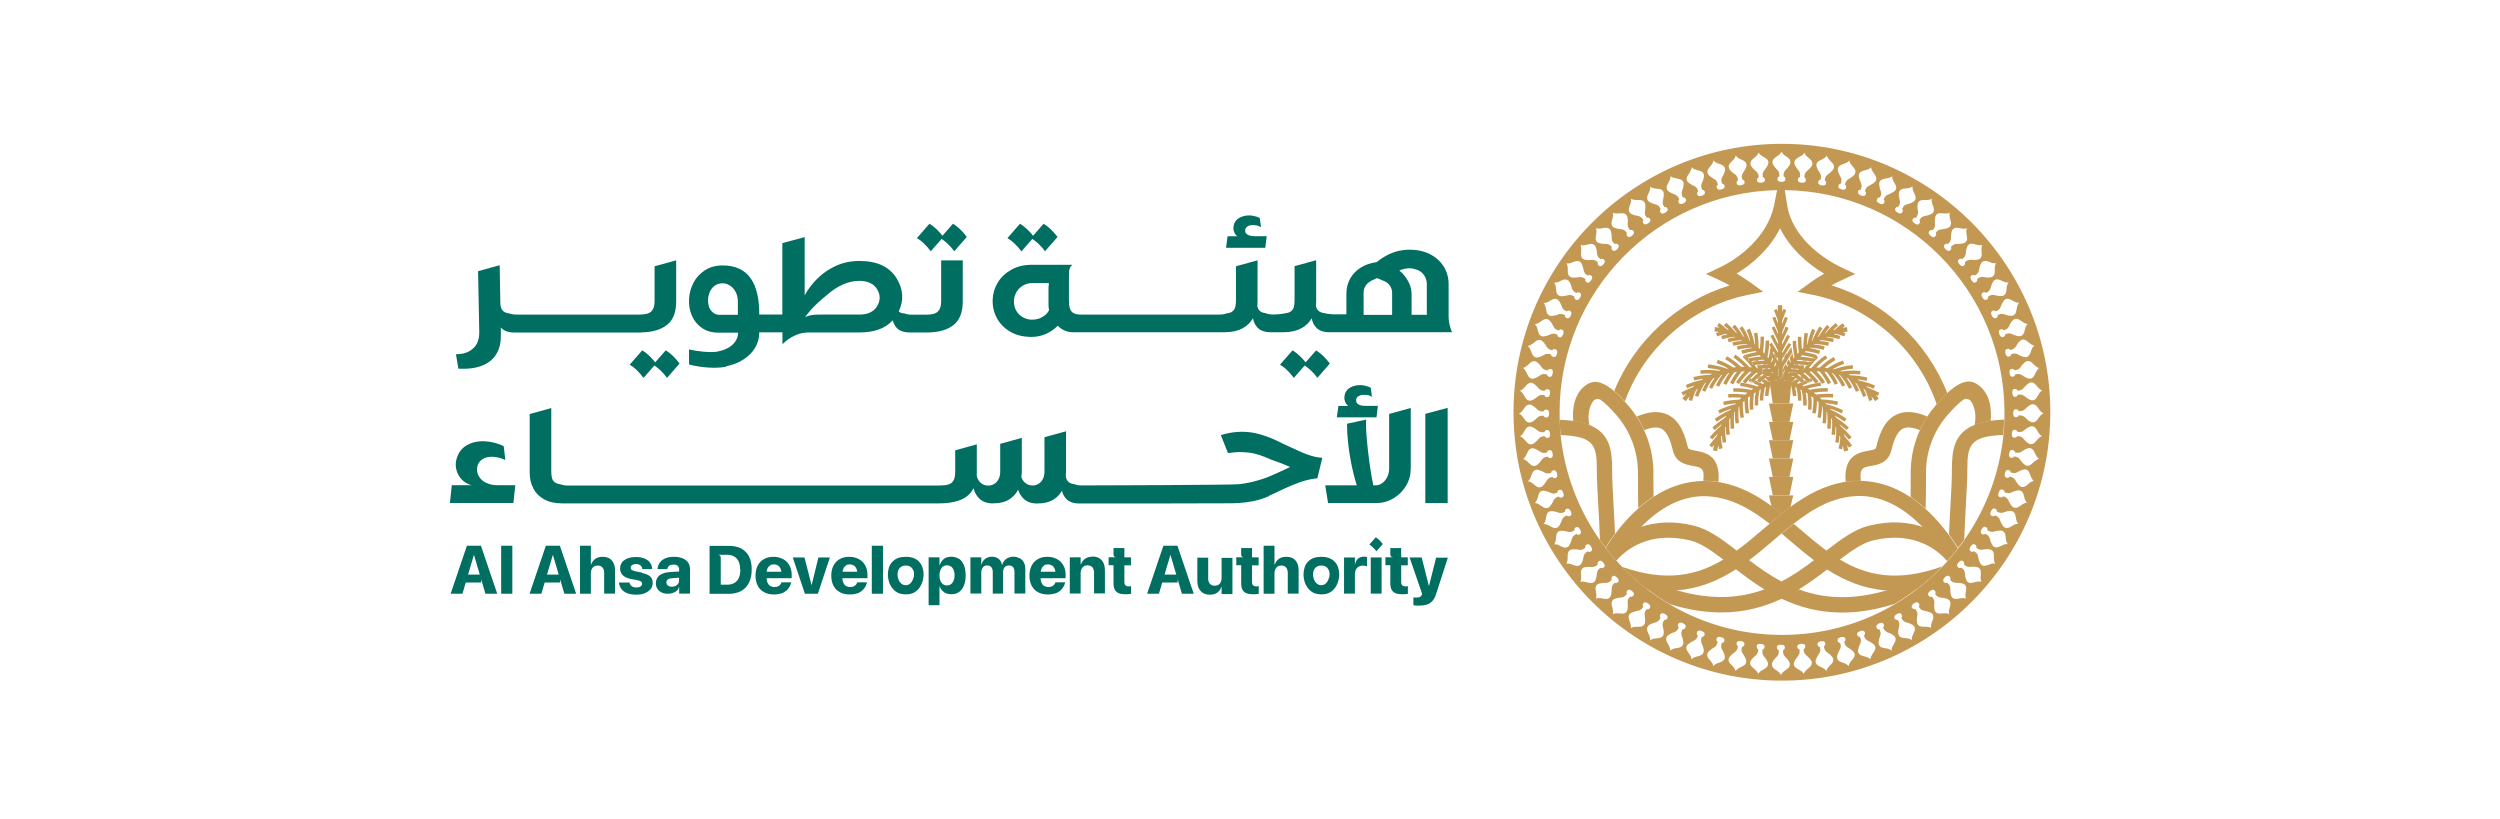 <?xml version="1.0" encoding="UTF-8"?>
<svg id="Layer_1" data-name="Layer 1" xmlns="http://www.w3.org/2000/svg" viewBox="0 0 235 77">
  <defs>
    <style>
      .cls-1 {
        fill: #c39853;
      }

      .cls-2 {
        fill: #006e61;
      }
    </style>
  </defs>
  <g id="Layer_1-2" data-name="Layer 1-2">
    <polygon class="cls-1" points="168.57 43.1 168.21 44.83 166.64 44.83 166.28 43.1 168.57 43.1"/>
    <path class="cls-1" d="m167.39,35.53s0,0,0,0v.05h0v.41-.41h0v-.07h.01s0,0,0,0Z"/>
    <path class="cls-1" d="m167.67,33.87l-.08.13v-.29s.06.1.08.14"/>
    <path class="cls-1" d="m167.74,34.83c-.05-.09-.1-.19-.14-.29h0s.13.29.13.29h0Z"/>
    <path class="cls-1" d="m167.99,33.36l-.22.36c-.02-.05-.04-.11-.06-.17l.23-.36c.01.06.04.11.05.17"/>
    <path class="cls-1" d="m168.89,34.63s-.02.05-.03.08c-.11,0-.22-.02-.34-.03,0-.02.01-.04.03-.06.11,0,.22.01.34.03"/>
    <path class="cls-1" d="m169.05,34.24s-.03.05-.04.08c-.11-.01-.23-.02-.34-.03,0-.02.01-.04.03-.06.11,0,.23,0,.35.01"/>
    <path class="cls-1" d="m169.55,34.41v-.03c-.11-.02-.22-.04-.33-.05.01-.03.03-.05.04-.08.12,0,.24.02.35.04-.03.04-.04.08-.06.12"/>
    <path class="cls-1" d="m169.85,33.9s-.04.06-.05.09c-.11-.02-.23-.04-.36-.04.02-.03.04-.06.05-.09.12.01.24.03.36.05"/>
    <path class="cls-1" d="m173.18,31.21c.1.04.2.07.3.11l-.12.3c-.15-.06-.31-.11-.45-.15-.15-.04-.27-.08-.38-.1-.05.01-.1.03-.15.05.21.04.42.09.61.16l-.1.31c-.35-.11-.73-.19-1.14-.23-.03,0-.05.03-.08.04.23.04.47.08.71.14l-.08.32c-.4-.1-.79-.17-1.17-.18-.04.02-.08.04-.11.06.33.03.62.08.91.15l-.08.32c-.38-.1-.79-.15-1.3-.17-.02.01-.04.03-.05.04.36.04.7.09,1.02.18l-.08.32c-.41-.11-.86-.17-1.33-.2-.01,0-.02.02-.03.03.35.06.7.14,1.02.25l-.1.31c-.39-.12-.81-.21-1.25-.27-.04.04-.07.06-.1.1.4.07.76.16,1.11.27l-.1.31c-.06-.02-.13-.04-.19-.06-.34-.1-.71-.18-1.1-.23-.04.04-.08.08-.12.13.4.03.79.09,1.15.17.01,0,.04,0,.05,0l-.08.32c-.08-.02-.15-.04-.23-.05-.08-.02-.17-.04-.25-.04-.11-.02-.23-.04-.36-.05-.18-.02-.37-.04-.56-.04-.03.03-.05.06-.08.09.13,0,.27.01.41.03.05,0,.11,0,.16.01.12,0,.24.03.36.04.08,0,.17.03.24.04l-.06.32c-.05,0-.11-.02-.17-.03s-.13-.02-.19-.03c-.11-.01-.23-.03-.35-.04h0c-.07,0-.14,0-.21-.01-.12,0-.23,0-.35-.01h-.08s-.03.04-.04.06c.03,0,.06,0,.09,0,.11,0,.22.01.34.03.07,0,.13.01.2.03.11.01.22.03.33.05v.03h0l-.02.23v.07c-.17-.03-.31-.04-.46-.06-.05,0-.11-.01-.17-.02-.11,0-.23-.02-.34-.03-.06,0-.13,0-.2,0,0,.02-.03.04-.04.06.07,0,.14,0,.21.01.11,0,.22.02.34.03.05,0,.1,0,.16.02.03,0,.05,0,.08,0l-.04.33c-.25-.04-.5-.05-.73-.07h0c-.08,0-.14,0-.22,0-.03.05-.06.11-.09.17-.04.03-.08.05-.12.08-.11.06-.22.13-.32.2v-.31c.04-.08.09-.17.16-.27l-.13-.31.22-.35c.05.09.1.18.15.27.01-.03.04-.05.05-.08-.04-.1-.09-.2-.13-.31l.22-.34c.04.11.08.22.13.33.02-.03.04-.05.05-.08-.04-.12-.08-.25-.1-.38l.23-.36-.22-.19-.09.15c-.01-.06-.03-.13-.04-.19l.27-.43c.03.21.07.44.12.69.03.13.06.26.09.39.03-.04.06-.08.09-.11-.1-.51-.17-1.03-.17-1.54h.33c0,.4.05.82.12,1.23.04-.05.09-.1.13-.15-.07-.49-.1-.98-.09-1.46h.33c0,.38,0,.77.06,1.16.04-.04.08-.08.12-.12,0-.47.04-.94.12-1.41l.32.05c-.06.35-.09.71-.11,1.06,0,0,.02-.02.03-.03,0,0,.01,0,.02-.01.1-.5.25-.99.45-1.45l.3.13c-.14.32-.25.66-.34,1.01.02-.01.04-.03.06-.04.2-.5.43-.94.68-1.32l.27.18c-.17.25-.32.52-.46.83.04-.03.08-.05.12-.08.2-.36.45-.71.77-1.08l.25.21c-.17.2-.32.4-.46.59.04-.01.08-.04.11-.05.28-.35.59-.66.92-.93l.21.25c-.17.13-.32.28-.47.43.05-.02.11-.04.17-.05.11-.1.22-.19.31-.27.14-.12.29-.23.45-.34l.18.27c-.08.05-.15.11-.23.17.15-.03.29-.05.44-.06l.04.41c-.15.01-.29.04-.44.06"/>
    <path class="cls-1" d="m173.8,42.07c-.05-.08-.12-.17-.18-.25.04.17.08.35.12.53l-.4.08c-.04-.18-.08-.36-.12-.54-.02.12-.04.23-.07.35l-.32-.08c.07-.3.12-.62.16-1.03-.03-.07-.05-.14-.08-.21-.01.25-.04.49-.08.71l-.32-.05c.08-.42.1-.87.1-1.38-.02-.04-.04-.08-.06-.12v.04c-.01.27-.04.52-.06.77l-.33-.04c.03-.24.05-.49.06-.74v-.19c0-.15,0-.3,0-.46-.04-.05-.06-.11-.1-.17,0,.32,0,.66-.04,1.02l-.33-.03c.05-.57.05-1.07,0-1.52-.02-.03-.04-.06-.06-.09v.31c0,.25-.02.53-.06.83l-.32-.04c.04-.29.05-.55.05-.79,0-.25,0-.5-.03-.73,0,0,0,0,0-.01-.01-.02-.04-.04-.05-.06,0,.37-.05.75-.12,1.11l-.32-.06c.09-.46.12-.93.11-1.4-.05-.05-.1-.1-.16-.15,0,.39-.04.79-.12,1.2l-.32-.06c.08-.48.12-.96.11-1.43-.07-.05-.13-.1-.2-.16.01.14.03.3.04.45,0,.28,0,.56-.02.84l-.33-.03c.02-.27.03-.54.02-.8-.01-.24-.04-.48-.07-.71-.05-.04-.1-.07-.16-.1.07.42.1.83.09,1.24h-.33c.01-.48-.04-.96-.14-1.45-.04-.02-.08-.04-.12-.06.07.39.1.73.1,1.05h-.33c0-.37-.04-.75-.14-1.22-.04-.02-.08-.04-.13-.05.06.29.1.56.12.82l-.33.03c-.03-.3-.08-.62-.16-.98-.33-.11-.97-.25-.98-.25.09-.05.19-.11.29-.17.07-.04.14-.08.21-.13.09.02.18.04.27.06.13.04.26.07.36.1.13-.09.26-.18.39-.26.09.07.17.14.26.22-.09.05-.18.11-.27.18.05.02.1.04.15.06.08-.04.17-.08.24-.12.02.02.04.04.05.05l.27-.2h0s.08-.04.12-.05c.08.08.15.16.22.24l.3-.17c-.06-.07-.12-.14-.18-.21.05-.02.11-.04.16-.05.03.03.06.06.08.09l.06.2c-.3.09-.62.22-.96.39.05.03.1.05.14.08.35-.12.71-.22,1.09-.29.01.01.03.04.04.05l.1-.08c.12-.02.24-.04.36-.05l.04.32c-.43.05-.84.13-1.25.26.06.04.12.08.18.11.23-.05.49-.09.76-.12.3-.03.61-.04.94-.04v.33c-.32,0-.62.02-.9.04-.14.02-.29.04-.42.06.08.06.15.12.23.18.5-.07,1.03-.09,1.59-.06v.33c-.45-.02-.86-.01-1.25.02.06.05.12.11.18.17.5.01,1.01.08,1.54.2l-.08.32c-.39-.09-.76-.14-1.14-.17.01.02.04.04.05.05,0,0,.01.02.03.04.23.05.49.13.75.22.27.09.55.21.87.36l-.14.29c-.3-.14-.57-.26-.83-.35-.09-.04-.18-.06-.27-.09.03.04.05.07.08.1.46.2.93.47,1.47.84l-.18.27c-.33-.22-.62-.41-.92-.56.04.06.08.12.11.18.13.08.26.17.39.27l.17.12c.22.17.44.35.65.54l-.21.25c-.21-.18-.42-.36-.63-.52h-.02s.05.09.08.14c.4.35.75.7,1.04,1.06l-.25.21c-.15-.18-.31-.36-.49-.54.03.08.06.15.08.23.28.31.51.59.7.87l-.27.18v-.03h0Z"/>
    <path class="cls-1" d="m167.38,35.59h0v.41s0-.41,0-.41h0Z"/>
    <path class="cls-1" d="m169.57,35.58s-.07.04-.1.06c-.08-.08-.17-.15-.26-.23.04-.02.08-.04.11-.06.08.07.17.14.24.21v.02h.02Z"/>
    <path class="cls-1" d="m167.39,35.53s0,0,0,0v.05h0s0,0,0,0h0v-.07h.01s0,.01,0,.01h0Z"/>
    <path class="cls-1" d="m168.19,33.03l.22.19-.23.36-.08.13h0l-.22.35-.07.11-.22.35h0s-.01.04-.01.04v.86c-.06.04-.13.08-.19.12h-.01c-.07-.05-.14-.09-.2-.13v-.89s-.02-.01-.02-.01l-.22-.35-.07-.11-.22-.35-.08-.13-.24-.38.24-.15.08.13.11.18.22.36.09.15.08.13v-.28s-.12-.17-.12-.17l-.23-.36-.13-.2-.27-.43-.1-.17.24-.16.6.95v-.18l-.72-1.41.26-.13.46.9v-.25l-.6-1.3.26-.12.33.72v-.21l-.53-1.31.27-.11.25.64v-.29l-.37-.97.27-.1.1.26v-.62h.41v.66l.11-.3.27.1-.39,1.01v.29l.27-.67.27.11-.54,1.35v.21l.34-.75.27.12-.61,1.33v.25l.48-.93.26.13-.74,1.44v.17h0l.4-.64.21-.33.25.15-.12.18-.27.43-.12.2-.23.36-.11.17v.03s-.01.26-.01.26l.08-.13.09-.15.22-.36.11-.18.09-.15h.03s0-.01,0-.01Z"/>
    <path class="cls-1" d="m167.37,35.6v.4c-.14-.08-.32-.19-.5-.3-.06-.04-.12-.08-.19-.11-.18-.1-.35-.19-.5-.25-.11.08-.22.17-.33.26-.09.08-.17.14-.26.22-.04.04-.08.08-.12.12-.02.01-.04.04-.05.05l-.28-.21h0s.1-.1.15-.15c.08-.08.17-.15.26-.23.08-.06.17-.13.25-.2-.05-.01-.1-.03-.15-.04-.08.06-.15.12-.22.17-.08.07-.16.14-.23.21-.06.06-.12.12-.18.18-.08.08-.15.16-.22.24l-.29-.17c.06-.07.12-.14.18-.2.17-.18.36-.36.57-.53-.05-.01-.1-.02-.15-.03-.2.16-.4.33-.57.51l-.09.09c-.12.12-.23.25-.33.39-.01.02-.03.04-.04.05l-.1-.08-.17-.12c.25-.33.54-.63.85-.91-.07,0-.13-.01-.2-.02-.39.35-.73.74-.99,1.16l-.28-.17c.23-.36.5-.7.81-1.01h-.28c-.32.39-.59.79-.79,1.21l-.3-.14c.17-.36.38-.71.64-1.04-.08,0-.15.01-.23.03-.31.39-.56.79-.75,1.2l-.3-.13c.15-.34.34-.67.57-.99-.03,0-.06,0-.09.01,0,0,0,0-.01,0-.35.39-.65.83-.87,1.28l-.29-.14c.17-.35.37-.68.61-.99-.04,0-.08.03-.12.04-.34.4-.63.83-.85,1.29l-.29-.14c.15-.32.33-.62.54-.9-.06.03-.12.05-.18.08-.28.38-.52.8-.71,1.24l-.3-.13c.11-.26.24-.51.38-.75-.04.03-.09.05-.13.08h0c-.25.4-.46.83-.62,1.28l-.31-.11c.08-.23.18-.46.28-.69-.06.05-.12.1-.18.16-.14.33-.27.67-.37,1.02l-.32-.09c.04-.11.07-.23.1-.34-.13.14-.25.29-.37.45l-.32-.25c.12-.15.24-.3.37-.44-.1.05-.2.1-.3.15l-.16-.29c.35-.19.71-.35,1.06-.48.06-.06.13-.11.19-.17-.23.08-.47.16-.71.26l-.13-.3c.5-.21,1-.37,1.5-.47.01,0,.03-.02.04-.03.04-.03.08-.05.11-.08-.28.04-.57.08-.85.15l-.08-.32c.54-.13,1.06-.2,1.58-.21.07-.04.13-.06.2-.1-.36-.03-.73-.02-1.1.01l-.03-.33c.61-.06,1.2-.04,1.77.05.04-.01.09-.04.13-.05-.38-.11-.79-.18-1.2-.22l.03-.33c.61.05,1.2.19,1.74.39.02,0,.04,0,.05,0,.03,0,.05,0,.08-.02-.34-.2-.7-.36-1.07-.5l.11-.31c.51.18.99.42,1.45.72.09,0,.18-.02.28-.03-.32-.28-.66-.53-1.03-.74l.17-.28c.48.28.92.62,1.32.99h.32c-.31-.32-.66-.62-1.04-.88l.18-.27c.5.35.94.75,1.32,1.18.08,0,.17.01.24.03-.25-.35-.54-.68-.87-.98l.18-.24.1.31c.06-.02.12-.04.18-.05.02.02.04.04.07.06-.01,0-.03,0-.04,0l.08.32c.07-.01.14-.04.22-.05.03.03.05.06.08.09h0l.06.31c.05,0,.11-.02.17-.03.08.1.15.21.22.31.02,0,.04,0,.06,0v.07c.17-.03.32-.04.47-.06,0,.02.03.04.04.07-.03,0-.05,0-.08,0l.04.33c.25-.04.5-.05.73-.07h0c.1.04.2.09.3.14h0s.09.05.13.08c.11.06.22.13.33.19.07.04.13.08.2.12v.06h0s-.02.01-.02.01h0Z"/>
    <path class="cls-1" d="m167.05,33.54c-.02.05-.04.11-.06.17l-.22-.36c.02-.05.04-.11.05-.17l.23.36h0Z"/>
    <path class="cls-1" d="m167.16,34.51c-.05.13-.11.25-.17.35l.16-.37h0s0,.01,0,.01Z"/>
    <path class="cls-1" d="m167.17,33.72v.26l-.08-.13s.05-.1.07-.15v.02s.01,0,.01,0h0Z"/>
    <path class="cls-1" d="m165.31,33.94c-.12,0-.24.03-.36.04-.01-.03-.04-.06-.05-.09.11-.02.23-.04.36-.05.02.03.04.06.05.09"/>
    <path class="cls-1" d="m165.2,34.38v.02s-.04-.08-.06-.11c.11-.01.23-.03.35-.04.02.03.03.05.04.08-.11.01-.22.03-.33.05"/>
    <path class="cls-1" d="m166.08,34.29c-.11,0-.22.01-.34.03,0-.03-.02-.05-.03-.08.12,0,.23-.01.35-.01,0,.02.01.04.03.06"/>
    <path class="cls-1" d="m166.22,34.67c-.11,0-.22.02-.34.03,0-.03-.01-.05-.03-.08.11,0,.23-.02.34-.03,0,.02.02.04.03.06"/>
    <path class="cls-1" d="m167.37,36s-.65.14-.98.25c-.08.36-.13.68-.16.98l-.33-.03c.02-.26.06-.53.12-.82-.04.01-.08.04-.13.05-.09.47-.14.85-.14,1.22h-.33c0-.33.04-.67.1-1.05-.04.02-.08.04-.12.06-.1.49-.15.97-.13,1.45h-.33c0-.4.02-.81.09-1.23-.05.03-.1.06-.16.1-.03.23-.05.47-.07.71,0,.26,0,.53.02.8l-.33.03c-.02-.28-.03-.56-.02-.84,0-.15.02-.3.04-.45-.07.05-.13.1-.2.16,0,.47.02.94.11,1.43l-.32.06c-.08-.4-.11-.8-.12-1.2-.05.05-.1.1-.16.15,0,.46.03.93.11,1.4l-.32.06c-.07-.37-.11-.74-.12-1.11-.01.02-.04.04-.05.06,0,0,0,0,0,.01-.02.23-.04.48-.03.73,0,.24.02.5.05.79l-.32.04c-.04-.31-.06-.58-.06-.83v-.31s-.04.06-.06.09c-.05.45-.05.95,0,1.52l-.33.03c-.04-.37-.04-.71-.04-1.02-.04.05-.06.1-.1.16,0,.15,0,.3,0,.46v.19c0,.25.04.5.06.74l-.33.04c-.03-.25-.05-.5-.06-.77v-.04s-.04.08-.06.12c0,.51.04.96.1,1.38l-.32.05c-.04-.23-.07-.46-.09-.71-.03.07-.05.13-.08.2.04.41.09.74.15,1.03l-.32.08c-.03-.11-.05-.22-.07-.35-.04.18-.09.36-.12.54l-.4-.08c.04-.18.08-.35.12-.53-.07.08-.13.17-.19.25l-.27-.18c.19-.27.41-.55.7-.87.03-.08.05-.16.08-.23-.17.18-.33.36-.49.54l-.25-.21c.3-.36.64-.71,1.04-1.06.03-.05.05-.1.08-.15h-.02c-.21.18-.42.35-.63.54l-.21-.25c.22-.19.43-.37.65-.54l.17-.12c.13-.09.26-.18.39-.27.04-.06.08-.12.11-.18-.29.15-.59.34-.92.57l-.19-.27c.54-.37,1.01-.64,1.48-.84.03-.04.05-.07.08-.1-.09.03-.18.05-.27.09-.26.09-.53.2-.83.35l-.14-.29c.31-.15.59-.27.86-.36.25-.09.51-.17.75-.22,0,0,.01-.02.03-.04.01-.02.04-.04.05-.05-.37.03-.75.08-1.14.17l-.08-.32c.53-.12,1.04-.18,1.54-.2.06-.06.12-.12.18-.17-.39-.04-.8-.04-1.24-.02v-.33c.54-.03,1.08,0,1.58.06.08-.06.15-.12.23-.18-.13-.02-.27-.04-.42-.06-.28-.03-.59-.04-.91-.04v-.33c.33,0,.65.02.94.04.27.04.53.08.76.12.06-.04.12-.08.18-.11-.4-.12-.82-.21-1.24-.26l.04-.32c.12.01.24.03.36.05l.1.08s.03-.04.04-.05c.37.07.74.17,1.09.29.05-.03.09-.05.14-.08-.34-.17-.67-.3-.97-.39l.06-.2.09-.09s.1.04.16.05c-.06.07-.12.13-.18.21l.29.17c.08-.08.14-.17.22-.24.04.01.08.04.12.05h0l.28.21s.04-.04.05-.05c.08.04.17.08.24.12.05-.02.1-.04.15-.06-.09-.06-.18-.12-.27-.18.08-.08.17-.15.26-.22.13.08.26.17.39.26.1-.04.23-.07.37-.1.09-.02.18-.04.26-.06.18.11.36.22.51.3"/>
    <path class="cls-1" d="m165.54,35.41c-.09.08-.18.15-.26.23-.04-.02-.07-.04-.1-.06v-.03c.09-.07.17-.14.25-.21.04.02.08.04.12.06"/>
    <path class="cls-1" d="m167.38,35.59v.41-.4h0s0,0,0,0Z"/>
    <path class="cls-1" d="m176.23,37.02c.12.14.25.29.37.44l-.32.25c-.12-.15-.24-.3-.37-.45.04.11.07.22.1.34l-.31.09c-.1-.35-.22-.69-.37-1.02-.06-.05-.12-.11-.18-.16.1.22.2.45.29.69l-.31.11c-.16-.45-.37-.88-.62-1.28-.04-.03-.08-.05-.13-.08.14.24.27.49.38.75l-.3.13c-.18-.44-.42-.85-.71-1.24-.06-.03-.12-.05-.18-.08.2.29.39.59.54.9l-.3.14c-.22-.46-.51-.89-.85-1.29-.04-.01-.08-.03-.12-.04.24.31.45.64.61.99l-.29.14c-.22-.46-.51-.89-.87-1.28h-.02s-.05,0-.08-.02c.23.32.42.65.57.99l-.3.13c-.18-.41-.44-.81-.75-1.2-.08,0-.15-.02-.23-.03.25.34.47.69.64,1.04l-.3.14c-.2-.42-.46-.83-.79-1.21h-.28c.31.31.59.65.81,1.01l-.28.17c-.27-.42-.6-.81-.99-1.16-.07,0-.13.01-.2.03.32.28.61.58.85.91l-.17.12-.1.08s-.03-.04-.04-.05c-.1-.13-.21-.26-.33-.39-.03-.03-.05-.06-.08-.09-.18-.18-.37-.35-.57-.51-.05,0-.1.02-.15.03.2.17.39.35.57.53.06.07.12.13.18.21l-.3.17c-.07-.08-.14-.17-.22-.24-.05-.06-.11-.12-.17-.17-.08-.08-.16-.14-.24-.21-.07-.06-.14-.12-.22-.18-.05.01-.1.03-.15.04.08.06.17.13.25.2.09.08.18.15.26.23.05.05.1.09.15.14t0,0l-.27.21s-.04-.04-.05-.05c-.04-.04-.08-.08-.12-.12-.08-.08-.17-.15-.26-.22-.11-.09-.22-.18-.33-.26-.15.05-.32.14-.5.25-.06.04-.13.08-.19.11-.08.04-.14.08-.21.13-.11.06-.2.12-.29.17v-.4h0v-.06h0c.06-.04.13-.08.19-.12.11-.06.22-.13.32-.2.04-.03.08-.05.12-.08.1-.05.2-.1.31-.15h0c.23.01.47.04.73.07l.04-.33s-.05,0-.08,0c0-.03.02-.05.04-.07.15.01.3.04.46.06v-.07s.05,0,.07,0c.06-.1.14-.21.21-.31.05,0,.11.02.17.03l.06-.32s.04-.05.07-.08c.08.01.16.03.23.05l.08-.32s-.04,0-.05,0c.02-.03.04-.04.07-.06.06.02.13.04.19.06l.1-.31.18.24c-.33.3-.62.63-.87.98.08,0,.17-.02.24-.03.38-.44.82-.83,1.32-1.18l.18.27c-.38.26-.73.56-1.04.88h.32c.4-.38.83-.71,1.32-.99l.17.28c-.36.21-.71.46-1.03.74.09,0,.18.02.28.03.45-.3.94-.54,1.45-.72l.11.31c-.37.13-.73.3-1.07.5.03,0,.05,0,.08.01.02,0,.04,0,.05,0,.55-.2,1.13-.34,1.74-.39l.03.33c-.41.04-.81.11-1.2.22.04.01.09.03.13.05.57-.09,1.17-.11,1.77-.05l-.03.33c-.38-.04-.75-.04-1.1-.02.07.03.13.06.2.1.52,0,1.04.08,1.58.21l-.08.32c-.29-.07-.57-.12-.85-.15.04.03.08.05.11.08,0,0,.03.02.04.03.5.1,1,.25,1.5.47l-.13.3c-.23-.1-.47-.18-.71-.26.06.05.13.11.19.17.36.13.71.29,1.06.48l-.16.29c-.1-.05-.2-.1-.29-.15"/>
    <path class="cls-1" d="m167.17,35.15v.25c-.11-.06-.22-.13-.33-.19-.04-.03-.09-.05-.13-.08h0c-.03-.05-.05-.1-.09-.16-.07,0-.14,0-.21,0h0c-.23.01-.47.04-.73.07l-.04-.33s.05,0,.08,0c.05,0,.1,0,.16-.01.11,0,.22-.02.33-.03.08,0,.14,0,.21-.01-.01-.02-.03-.04-.04-.06-.06,0-.13,0-.19,0-.11,0-.22.01-.34.03-.05,0-.11,0-.17.02-.15.01-.3.04-.46.06v-.07l-.03-.24v-.02c.11-.02.22-.04.33-.05.07,0,.14-.02.2-.02.11-.01.23-.02.34-.03.03,0,.06,0,.09,0-.01-.02-.03-.04-.04-.06h-.08c-.11,0-.23,0-.35.01-.07,0-.14,0-.21.01h0c-.12,0-.24.02-.35.04-.06,0-.13.02-.2.03l-.17.03-.06-.31h0c.08-.03.16-.04.24-.05.11-.02.23-.04.36-.04.05,0,.1,0,.17-.01.14-.01.28-.03.41-.03-.02-.03-.04-.06-.07-.09-.19,0-.37.03-.56.04-.12.01-.24.03-.36.05-.09.01-.17.03-.26.05-.08.01-.15.03-.22.05l-.08-.32s.03,0,.04,0c.37-.08.76-.14,1.16-.17-.04-.04-.08-.08-.11-.13-.4.06-.77.13-1.11.24-.06.01-.12.04-.18.05l-.1-.31c.35-.11.71-.2,1.11-.27-.04-.04-.06-.07-.1-.1-.44.06-.85.15-1.25.27l-.1-.31c.32-.1.67-.18,1.02-.24,0,0-.02-.02-.03-.03-.47.02-.92.08-1.33.2l-.08-.32c.32-.09.67-.14,1.02-.18-.02,0-.04-.02-.05-.04-.51.01-.92.06-1.3.17l-.08-.32c.28-.08.58-.12.91-.15-.04-.02-.08-.04-.11-.06-.38.02-.76.08-1.17.18l-.08-.32c.24-.06.48-.11.71-.14-.03,0-.05-.03-.08-.04-.41.04-.79.12-1.14.23l-.1-.31c.19-.06.4-.11.61-.16-.05-.02-.1-.04-.15-.05-.11.03-.23.05-.38.1-.15.04-.3.09-.45.15l-.12-.3c.1-.04.2-.08.3-.11-.15-.03-.3-.05-.44-.06l.04-.41c.15.01.3.04.44.06-.08-.05-.15-.11-.23-.17l.18-.27c.15.1.31.22.45.34.09.08.2.17.31.27.05.01.11.04.17.05-.15-.15-.3-.3-.47-.43l.21-.25c.33.27.63.59.92.93.04.01.08.04.11.05-.13-.19-.28-.39-.46-.59l.25-.21c.32.37.57.73.77,1.08.04.03.08.05.12.08-.14-.3-.29-.58-.46-.83l.27-.18c.26.38.48.82.68,1.32.03.01.04.03.06.04-.09-.35-.2-.69-.34-1.01l.3-.13c.2.46.35.95.45,1.45,0,0,0,0,.01.01,0,0,.03.02.04.03-.01-.36-.05-.71-.11-1.06l.32-.05c.08.46.12.93.12,1.41.04.04.08.08.12.12.04-.39.07-.78.06-1.16h.33c0,.46-.03.95-.09,1.45.04.05.09.1.13.15.07-.41.11-.82.12-1.23h.33c0,.52-.07,1.04-.17,1.55.03.04.06.07.09.11.04-.12.06-.25.09-.39.05-.26.1-.49.13-.71l.27.43c0,.06-.03.12-.04.19l-.08-.13-.24.15.24.38c-.04.14-.07.27-.11.4.02.03.04.05.05.08.04-.11.09-.23.14-.35l.22.35c-.04.11-.09.22-.13.32.01.03.04.05.05.08.05-.09.1-.19.16-.29l.22.35-.16.37h0c.07.12.13.2.18.28"/>
    <path class="cls-1" d="m167.17,34.53v.62c-.05-.08-.11-.17-.18-.28h0l.16-.37h0s0,.03,0,.03h0s0,0,0,0Z"/>
    <path class="cls-1" d="m167.74,34.83c-.06.11-.11.19-.16.27v-.57h.02s.13.29.13.29h0Z"/>
    <polygon class="cls-1" points="168.36 36.25 168.21 37.93 166.64 37.93 166.39 36.25 167.37 35.59 168.36 36.25"/>
    <polygon class="cls-1" points="168.57 44.83 168.21 46.56 166.64 46.56 166.28 44.83 168.57 44.83"/>
    <path class="cls-1" d="m168.57,46.56l-.27,1.11s-.07.05-.1.08c-.25.18-.49.37-.73.56-.27-.22-.56-.43-.83-.64-.04-.03-.08-.06-.12-.08h0l-.24-1.02h2.3,0,0Z"/>
    <polygon class="cls-1" points="168.57 41.38 168.21 43.1 166.64 43.1 166.28 41.38 168.57 41.38"/>
    <polygon class="cls-1" points="168.57 39.66 168.21 41.38 166.64 41.38 166.28 39.66 168.57 39.66"/>
    <polygon class="cls-1" points="168.57 37.93 168.21 39.66 166.64 39.66 166.28 37.93 168.57 37.93"/>
    <path class="cls-1" d="m183.96,51.62c-.04.06-.09.11-.14.17-.24.3-.49.6-.75.89-.01.01-.03.04-.05.05-.74-.87-2.97-2.91-6.99-1.92-.96.24-1.96.93-3.08,1.79-.22.17-.44.34-.67.52-.17.13-.35.27-.53.41-.81.62-1.68,1.27-2.64,1.86-.52.31-1.05.61-1.62.88-1.62.77-3.49,1.3-5.69,1.3-1.46,0-3.06-.23-4.84-.78-.73-.43-1.43-.89-2.1-1.41h0c-.83-.64-1.6-1.32-2.33-2.07h0c1.89,1.04,3.59,1.74,5.14,2.19,3.35.96,5.99.71,8.18-.1h0c.57-.21,1.11-.46,1.62-.74,1.11-.59,2.11-1.29,3.04-2,.3-.23.6-.46.89-.68.1-.08.2-.15.29-.23,1.41-1.09,2.65-2.01,4-2.34,2.06-.51,3.74-.32,5.01.11.65.21,1.19.48,1.63.75.32.2.61.41.85.62.31.25.57.51.77.73"/>
    <path class="cls-1" d="m182.45,53.35c-.71.73-1.47,1.41-2.29,2.02-.66.5-1.35.97-2.07,1.4-1.82.57-3.46.81-4.94.81-2.2,0-4.06-.53-5.68-1.3-.57-.26-1.11-.56-1.62-.88h0c-.97-.59-1.84-1.25-2.65-1.87-.18-.13-.35-.27-.53-.41-.23-.18-.46-.35-.68-.52-1.12-.86-2.13-1.55-3.08-1.79-3.99-.98-6.21,1.01-6.97,1.89-.01-.02-.04-.04-.05-.06-.25-.28-.49-.56-.72-.85-.05-.06-.1-.13-.15-.19.21-.23.48-.48.81-.74.6-.49,1.41-.99,2.41-1.33,1.32-.44,2.99-.62,5.02-.11,1.35.34,2.59,1.25,4,2.34.1.08.2.15.29.23.29.23.59.45.89.68.93.71,1.92,1.41,3.04,2,.52.27,1.06.52,1.63.74,2.2.81,4.83,1.07,8.18.1,1.55-.44,3.26-1.15,5.15-2.19l.02.04h0Z"/>
    <path class="cls-1" d="m167.48,48.3c-.22.17-.44.35-.65.53h0c-.17.14-.32.27-.48.41-1.63-1.28-3.32-2.3-5.37-2.55-2.82-.35-5.12,1.2-6.72,2.85-1.19,1.22-1.99,2.5-2.35,3.12-.25-.28-.49-.57-.72-.85-.05-.06-.1-.13-.15-.19-.04-.04-.07-.08-.1-.13.22-.37.52-.81.89-1.31.38-.51.83-1.07,1.37-1.62.27-.28.55-.54.83-.79.46-.41.94-.77,1.42-1.08,1.49-.97,3.07-1.46,4.67-1.48.35,0,.7.01,1.05.05.13.02.26.04.38.05,1.91.32,3.51,1.19,4.99,2.27h0s.08.05.12.08c.28.21.56.42.83.64"/>
    <path class="cls-1" d="m182.53,53.27s-.04.05-.08.08c-.71.73-1.47,1.41-2.29,2.02-.71.12-1.37.17-2.01.17-.3,0-.59-.01-.87-.04-2.16-.17-3.95-.95-5.53-1.97-.43-.27-.84-.57-1.24-.87-.81-.61-1.58-1.26-2.32-1.89-.24-.2-.48-.41-.71-.61.38-.32.75-.63,1.13-.92.17.14.35.29.52.44.85.73,1.69,1.44,2.56,2.08.41.3.83.59,1.26.84,2.48,1.49,5.37,2.16,9.57.66"/>
    <path class="cls-1" d="m151.81,50.16c-.37.49-.67.94-.89,1.31-.19-.23-.36-.48-.53-.72h0c-.02-.94-.08-2.02-.14-3.06-.08-1.33-.15-2.59-.15-3.57,0-2.23-.24-3.12-3.4-3.22-.05-.47-.08-.95-.09-1.44.48.02.91.05,1.3.11.59.08,1.09.21,1.5.38,1.92.78,2.13,2.37,2.13,4.17,0,.94.07,2.18.14,3.49.05.87.1,1.74.13,2.56"/>
    <path class="cls-1" d="m155.42,46.68c-.48.31-.95.67-1.42,1.08-.04-1.05-.01-3.09-.04-3.59-.05-1.83-.73-3.61-1.91-5.02-.7-.83-1.22-1.3-1.57-1.55-.24-.17-.57-.11-.74.13-.25.37-.55,1.04-.35,2.24-.41-.17-.92-.3-1.5-.38-.19-2.12.67-3.17,1.5-3.57.63-.3,1.39-.06,2.33.74.31.26.65.59,1,.98.14.15.28.32.43.49.25.3.48.61.7.94.26.41.5.83.7,1.28.53,1.16.83,2.41.87,3.69.01.38,0,1.55.01,2.55"/>
    <path class="cls-1" d="m161.53,45.3c-.13-.02-.26-.04-.38-.05-.35-.04-.7-.06-1.04-.05.14-1.2-.2-1.26-.95-1.4-.64-.11-1.6-.28-1.89-1.39-.23-.92-.52-1.83-1.12-2.12-.37-.18-.9-.13-1.59.14-.2-.44-.43-.87-.7-1.28,1.16-.49,2.12-.54,2.91-.17,1.26.6,1.66,2.14,1.89,3.06.04.15.08.21.74.33.84.15,2.37.42,2.13,2.93"/>
    <path class="cls-1" d="m184.05,51.5s-.06.08-.09.12c-.05.06-.09.11-.14.17-.24.3-.49.6-.75.89-.35-.6-1.16-1.91-2.37-3.16-1.6-1.65-3.9-3.2-6.72-2.85-2.05.25-3.74,1.28-5.37,2.55-.38.29-.76.61-1.14.92-.24.2-.48.41-.72.61-.74.63-1.5,1.29-2.32,1.89-.4.3-.81.6-1.25.87-1.59,1.03-3.38,1.81-5.53,1.98-.28.02-.57.04-.87.04-.62,0-1.26-.04-1.94-.15h0c-.83-.64-1.6-1.32-2.33-2.07l-.02-.02c4.16,1.46,7.03.79,9.5-.69.43-.26.85-.55,1.26-.84.87-.64,1.71-1.36,2.56-2.08.17-.14.35-.29.52-.44.17-.14.32-.27.48-.41h0c.21-.18.43-.36.65-.53.24-.19.48-.38.73-.56.03-.03.06-.05.1-.08,1.54-1.13,3.2-2.06,5.19-2.37.1-.01.2-.03.31-.04.38-.04.75-.06,1.12-.05,1.6.03,3.18.54,4.67,1.53.48.32.95.68,1.41,1.1.26.22.51.47.75.73.57.58,1.04,1.17,1.44,1.71.35.47.62.9.84,1.25"/>
    <path class="cls-1" d="m188.39,39.45c-.01.49-.05.97-.09,1.44-3.13.1-3.37,1-3.37,3.22,0,.98-.08,2.24-.15,3.57-.05,1.04-.11,2.1-.14,3.03-.02.62-.02.62,0,0,.03-.92,0,0,0,0v.02c-.19.27-.38.5-.59.76-.21-.35-.5-.78-.84-1.25.03-.84.08-1.75.13-2.65.08-1.31.14-2.55.14-3.49,0-1.8.21-3.39,2.13-4.16.41-.17.92-.3,1.5-.39.38-.05.8-.09,1.27-.11"/>
    <path class="cls-1" d="m181.17,39.15c-.26.41-.5.83-.7,1.28-.69-.27-1.22-.32-1.59-.14-.6.29-.88,1.21-1.12,2.12-.29,1.1-1.25,1.28-1.89,1.39-.75.13-1.1.19-.95,1.4-.37,0-.75,0-1.12.05-.1.01-.2.03-.31.04-.22-2.5,1.29-2.77,2.13-2.92.65-.11.7-.17.74-.33.23-.92.63-2.46,1.89-3.06.79-.38,1.75-.33,2.91.17"/>
    <path class="cls-1" d="m187.12,39.57c-.59.08-1.09.21-1.5.39.2-1.19-.09-1.86-.35-2.24-.17-.24-.5-.3-.74-.13-.35.25-.87.73-1.57,1.55-1.18,1.41-1.86,3.2-1.91,5.02-.01.52,0,2.62-.04,3.66-.47-.42-.93-.78-1.41-1.1.01-1.01,0-2.22.01-2.6.04-1.28.33-2.53.86-3.69.2-.44.43-.87.7-1.28.21-.33.44-.64.7-.94.06-.08.12-.14.18-.22.35-.41.68-.75.99-1.04,1.05-.98,1.89-1.29,2.58-.96.83.4,1.7,1.45,1.5,3.57"/>
    <path class="cls-1" d="m167.5,13.52c-13.91,0-25.23,11.32-25.23,25.23s11.32,25.23,25.23,25.23,25.23-11.32,25.23-25.23-11.32-25.23-25.23-25.23m24.58,25.33s-.18.07-.36.31c-.17.23-.33.56-.66.54-.23-.01-.52-.27-.71-.47-.11-.11-.27-.18-.44-.18h-.17s0,.17-.25.17-.25-.29-.25-.38c0-.08,0-.37.25-.37s.25.17.25.17h.17c.17,0,.32-.06.44-.18.19-.19.48-.45.71-.46.33-.01.48.3.66.54.17.24.36.3.36.3m-.43-1.8c-.15.25-.28.59-.61.59-.23,0-.54-.23-.75-.4-.12-.1-.28-.16-.45-.14h-.17s0,.18-.23.21c-.25.02-.27-.27-.28-.35,0-.08-.04-.37.21-.39.24-.02.26.15.26.15h.17c.17-.03.32-.11.42-.23.17-.2.44-.49.67-.53.32-.04.5.26.7.48.19.22.38.27.38.27,0,0-.18.08-.33.34m.06-2.46s-.17.1-.3.36-.23.61-.56.65c-.22.03-.56-.18-.78-.33-.14-.09-.3-.13-.47-.1l-.16.03s.02.17-.22.22c-.24.04-.29-.24-.31-.32,0-.08-.06-.37.18-.41.24-.04.28.13.28.13l.16-.03c.17-.03.31-.12.4-.25.15-.22.4-.53.62-.58.32-.08.53.21.74.41.21.2.41.24.41.24m-.46-2.11s-.17.11-.27.39c-.1.27-.17.62-.49.69-.22.04-.58-.13-.8-.26-.14-.08-.31-.1-.47-.06l-.15.04s.04.17-.2.23c-.23.06-.31-.22-.33-.29-.02-.08-.1-.36.14-.43s.29.1.29.1l.16-.04c.16-.04.29-.15.38-.29.13-.23.35-.56.56-.63.31-.1.54.17.77.35.23.18.43.2.43.2m-.65-2.04s-.15.12-.23.41-.11.64-.43.73c-.22.06-.58-.08-.83-.19-.15-.08-.32-.08-.48-.02l-.15.05s.05.17-.18.25-.33-.19-.36-.27c-.03-.08-.13-.35.1-.44.23-.08.3.08.3.08l.15-.05c.15-.05.28-.17.35-.32.11-.24.3-.59.51-.68.3-.13.56.12.8.28.25.17.44.17.44.17m-38.65,22.27s-.04-.04-.05-.06c-.25-.28-.49-.56-.72-.85-.05-.06-.1-.13-.15-.19-.04-.04-.07-.08-.1-.13-.19-.23-.36-.48-.53-.72h0c-2-2.86-3.31-6.21-3.69-9.86-.04-.47-.08-.95-.09-1.44,0-.23-.01-.47-.01-.7,0-11.37,9.12-20.65,20.44-20.9.15,0,.31,0,.47,0h.25c11.42.13,20.66,9.45,20.66,20.91,0,.23,0,.47-.01.7,0,.49-.04.97-.09,1.44-.38,3.63-1.67,6.98-3.66,9.81v.04c-.19.27-.38.5-.59.76-.03.04-.06.08-.09.12-.05.06-.09.11-.14.17-.24.3-.49.6-.75.89-.01.02-.03.04-.04.05-.17.18-.32.36-.5.53h0s-.05.05-.08.08c-.71.73-1.47,1.41-2.28,2.02-.66.5-1.35.97-2.07,1.4-3.11,1.84-6.73,2.89-10.6,2.89s-7.45-1.04-10.55-2.86c-.73-.43-1.43-.89-2.1-1.41h0c-.83-.64-1.6-1.32-2.33-2.07l-.02-.02h0c-.19-.19-.37-.39-.55-.59m37.81-24.26s-.13.14-.19.43c-.06.29-.06.65-.37.76-.21.08-.59-.03-.83-.12-.16-.05-.33-.05-.48.02l-.14.07s.07.17-.16.26c-.22.1-.35-.16-.38-.23-.04-.08-.16-.34.06-.44.23-.1.31.05.31.05l.14-.07c.15-.07.26-.2.32-.35.09-.25.25-.62.45-.72.29-.15.56.08.83.21.26.14.45.12.45.12m-1.46-1.99c.27.12.47.08.47.08,0,0-.13.15-.17.44-.04.29,0,.65-.3.79-.2.1-.59.02-.84-.04-.16-.04-.33-.02-.47.06l-.14.08s.08.16-.13.28-.36-.13-.4-.2c-.04-.08-.19-.32.03-.45s.31.03.31.03l.13-.08c.14-.08.25-.22.29-.38.08-.26.19-.63.38-.75.27-.18.56.02.83.13m-1.16-1.77c.28.09.47.04.47.04,0,0-.11.17-.12.46s.05.65-.23.82c-.19.11-.58.08-.84.03-.17-.03-.33,0-.47.1l-.13.09s.1.15-.1.29c-.2.14-.37-.09-.41-.17s-.22-.31-.01-.45c.2-.14.31,0,.31,0l.13-.09c.14-.09.23-.24.26-.4.04-.26.13-.65.32-.79.26-.2.56-.03.84.06m-1.31-1.66c.29.07.47,0,.47,0,0,0-.1.17-.08.47.01.29.1.64-.16.83-.18.14-.57.12-.84.1-.17-.01-.33.04-.45.14l-.12.1s.11.14-.08.3-.38-.06-.43-.13c-.05-.06-.24-.28-.05-.44s.31-.03.31-.03l.12-.1c.13-.1.2-.26.22-.42.02-.26.08-.66.24-.81.24-.23.56-.08.85,0m-1.46-1.54c.26.04.43-.03.47-.04,0,.04-.08.2-.04.47.04.29.17.62-.08.84-.17.15-.56.17-.83.17-.17,0-.32.06-.44.18l-.11.11s.12.13-.05.3c-.17.17-.38-.03-.44-.09-.06-.05-.26-.26-.09-.44.17-.17.3-.05.3-.05l.11-.11c.11-.11.18-.27.18-.44,0-.27.02-.66.17-.83.22-.25.56-.13.84-.08m-2.42-1.26c.2-.26.54-.17.83-.15s.47-.08.47-.08c0,0-.07.18,0,.47s.22.61,0,.85c-.15.17-.54.22-.81.25-.17.01-.32.09-.42.22l-.1.12s.13.12-.03.31c-.16.19-.38,0-.44-.05-.06-.05-.29-.24-.13-.43.16-.19.3-.08.3-.08l.1-.12c.11-.13.16-.29.14-.46-.02-.26-.04-.66.1-.84m-1.81.1c.1-.14.13-.3.11-.47-.05-.26-.09-.65.03-.84.17-.28.52-.22.81-.22.3,0,.46-.12.46-.12,0,0-.05.19.04.47.09.28.27.59.07.85-.14.17-.53.26-.79.31-.17.03-.31.12-.4.26l-.09.13s.14.1,0,.31c-.14.2-.38.04-.44-.01-.07-.05-.31-.22-.17-.42s.29-.1.29-.1l.09-.13h0s0,0,0,0Zm-1.74-.9l.08-.13c.08-.14.1-.32.06-.47-.07-.26-.15-.65-.04-.84.15-.29.5-.26.79-.3.29-.04.45-.17.45-.17,0,0-.04.19.08.47.11.27.32.56.14.84-.12.19-.5.31-.75.38-.17.04-.3.14-.38.29l-.08.14s.15.09.03.31-.38.07-.45.03c-.07-.04-.32-.19-.2-.4.12-.21.28-.13.28-.13m-2.01-.72c.1-.23.27-.16.27-.16l.07-.14c.07-.15.08-.32.01-.47-.09-.25-.2-.63-.12-.84.12-.3.48-.31.76-.37.29-.05.43-.19.43-.19,0,0-.02.19.12.46.14.26.37.53.21.82-.11.2-.47.35-.71.45-.16.05-.28.17-.35.32l-.07.14s.16.08.05.31c-.11.22-.37.1-.44.06-.08-.04-.34-.16-.23-.38m-1.8-.72c.08-.23.26-.17.26-.17l.05-.15c.06-.15.05-.32-.01-.48-.11-.24-.26-.61-.2-.83.1-.31.45-.35.74-.43.28-.08.41-.23.41-.23,0,0,0,.19.17.44.17.25.41.5.28.8-.09.2-.44.39-.67.5-.15.08-.26.2-.32.35l-.05.15s.17.07.08.3-.36.13-.44.1c-.08-.03-.35-.13-.27-.36m-1.22-2.66c.28-.1.39-.27.39-.27,0,0,.01.2.2.43s.45.46.35.77c-.07.21-.4.43-.63.56-.14.08-.25.22-.29.38l-.04.15s.17.05.1.29c-.06.24-.35.17-.42.14-.08-.02-.36-.09-.3-.33.06-.24.23-.2.23-.2l.04-.15c.04-.17.02-.33-.06-.47-.13-.23-.31-.59-.26-.8.07-.32.42-.39.69-.5m-2.08-.42c.26-.13.36-.3.36-.3,0,0,.04.19.24.41.2.22.49.42.42.74-.05.22-.36.46-.58.62-.13.09-.22.24-.26.4l-.03.16s.17.04.13.28c-.04.24-.33.19-.41.18s-.37-.06-.32-.31.22-.22.22-.22l.03-.16c.03-.17,0-.33-.1-.47-.15-.22-.36-.56-.33-.78.04-.32.38-.42.65-.55m-2.11-.25c.25-.15.33-.33.33-.33,0,0,.05.19.27.38.22.19.53.38.48.71-.03.22-.32.49-.53.66-.12.1-.2.26-.22.42v.17s.17.02.14.27c-.02.24-.32.22-.4.21-.08,0-.37-.04-.35-.28.02-.23.17-.24.2-.24v-.17c.03-.17-.03-.32-.13-.45-.17-.2-.41-.52-.4-.75.01-.33.35-.45.6-.61m-2.11-.06c.23-.18.3-.36.3-.36,0,0,.07.18.3.36.24.17.56.32.54.66,0,.22-.27.52-.46.71-.12.12-.18.28-.18.44v.17s.17,0,.17.25-.29.25-.37.25-.38,0-.38-.25.18-.25.18-.25v-.17c0-.17-.07-.32-.18-.44-.19-.19-.45-.48-.47-.71-.01-.33.3-.48.54-.66m-2.11.11c.22-.19.27-.38.27-.38,0,0,.08.18.33.33.25.15.59.28.59.61,0,.22-.23.54-.4.75-.1.13-.16.29-.14.45v.17s.19,0,.21.24c.02.24-.27.27-.35.28-.08,0-.37.03-.39-.21-.02-.25.15-.27.15-.27v-.17c-.03-.17-.11-.32-.24-.42-.2-.17-.49-.44-.53-.66-.04-.33.26-.51.48-.71m-2.09.3c.2-.21.23-.41.23-.41,0,0,.1.17.36.3.26.13.61.23.65.55.03.22-.18.56-.33.78-.09.14-.13.3-.1.47l.03.16s.17-.02.22.22c.04.24-.25.29-.33.31-.08.01-.37.06-.41-.18-.04-.24.13-.28.13-.28l-.03-.16c-.03-.17-.12-.31-.26-.4-.22-.15-.53-.4-.58-.62-.08-.32.21-.53.42-.74m-2.06.48c.18-.23.2-.43.2-.43,0,0,.11.17.39.27.28.1.62.17.69.5.04.22-.13.57-.26.8-.08.14-.11.31-.06.47l.04.15s.17-.04.24.2-.22.31-.3.33c-.08.02-.36.1-.43-.14s.1-.29.1-.29l-.04-.15c-.04-.17-.14-.3-.29-.38-.23-.13-.56-.35-.63-.56-.1-.31.17-.54.35-.77m-2.02.66c.17-.25.17-.44.17-.44,0,0,.13.15.41.23.28.08.64.12.73.43.07.22-.08.59-.19.83-.07.15-.08.32-.02.48l.05.15s.17-.05.25.18-.19.33-.26.36c-.08.03-.35.13-.44-.1-.08-.23.08-.3.08-.3l-.05-.15c-.05-.16-.17-.28-.32-.35-.24-.11-.59-.3-.68-.5-.13-.3.12-.56.28-.8m-1.95.83c.14-.26.12-.46.12-.46,0,0,.14.14.43.19.29.06.65.06.77.37.08.21-.03.59-.12.84-.05.15-.04.32.02.47l.07.14s.17-.07.27.16c.1.22-.17.35-.23.38-.08.04-.34.16-.44-.06-.1-.22.05-.31.05-.31l-.07-.14c-.07-.15-.2-.26-.35-.32-.25-.09-.62-.25-.72-.45-.15-.28.08-.56.21-.82m-1.88,1.01c.11-.27.08-.47.08-.47,0,0,.15.13.44.17s.65,0,.79.3c.1.2.02.59-.04.84-.04.16-.02.33.06.47l.08.13s.15-.08.28.13-.13.36-.2.4-.32.19-.45-.03c-.12-.21.03-.31.03-.31l-.08-.14c-.08-.14-.22-.25-.38-.29-.26-.07-.63-.19-.75-.38-.18-.28.02-.57.14-.84m-1.77,1.15c.09-.28.04-.47.04-.47,0,0,.17.11.46.12.29,0,.65-.05.82.23.12.19.08.58.03.84-.03.17,0,.33.1.47l.09.13s.15-.09.29.1-.1.37-.17.42c-.07.04-.31.21-.45.01-.14-.2,0-.31,0-.31l-.09-.13c-.09-.13-.24-.22-.4-.26-.26-.04-.65-.13-.79-.31-.2-.26-.03-.57.06-.85m-1.66,1.32c.07-.29,0-.47,0-.47,0,0,.17.1.47.08.29-.01.64-.1.83.15.14.18.12.58.1.84-.01.17.04.33.14.46l.1.12s.14-.11.3.08c.16.19-.06.38-.13.43-.06.05-.29.24-.44.05-.16-.19-.03-.31-.03-.31l-.11-.12c-.1-.13-.25-.2-.42-.22-.26-.03-.65-.08-.81-.25-.22-.24-.08-.56,0-.85m-1.58.99s.2.08.47.04c.29-.04.62-.17.84.08.15.17.17.56.17.83,0,.17.06.32.18.44l.11.11s.13-.12.31.05c.17.17-.04.38-.09.44-.06.06-.26.26-.44.09-.17-.17-.05-.3-.05-.3l-.11-.11c-.11-.11-.27-.18-.44-.18-.26,0-.66-.03-.83-.17-.24-.22-.12-.55-.08-.84.04-.26-.03-.43-.04-.47m-.99,1.59c.29-.07.61-.22.85,0,.17.15.22.54.24.81.01.17.09.32.22.42l.12.1s.12-.13.31.03c.19.16,0,.38-.05.44s-.24.29-.43.13-.08-.3-.08-.3l-.12-.1c-.13-.1-.29-.16-.46-.14-.26.03-.66.04-.83-.1-.26-.19-.17-.54-.16-.83.02-.29-.08-.47-.08-.47,0,0,.18.07.47,0m-1.32,1.66c.28-.09.59-.27.84-.06.17.13.27.52.32.79.03.17.12.31.26.4l.13.09s.11-.14.31,0c.2.14.04.38-.01.45-.04.06-.21.31-.42.17-.2-.14-.1-.29-.1-.29l-.13-.09c-.13-.09-.3-.13-.47-.1-.26.04-.65.09-.84-.03-.28-.17-.22-.52-.23-.81s-.12-.46-.12-.46c0,0,.19.05.47-.04m-1.17,1.76c.27-.11.56-.31.83-.13.19.12.31.5.38.75.04.16.15.29.29.38l.14.08s.09-.15.31-.03.07.38.03.45c-.04.08-.19.32-.4.2s-.13-.28-.13-.28l-.14-.08c-.14-.08-.31-.1-.47-.06-.26.07-.65.15-.84.04-.29-.15-.26-.5-.3-.79-.03-.29-.16-.44-.16-.44,0,0,.19.04.47-.08m-1,1.87c.26-.14.53-.37.83-.21.19.1.35.47.44.72.05.15.17.28.32.35l.14.07s.08-.16.3-.05c.22.1.1.37.06.44-.04.08-.16.34-.38.23-.22-.1-.15-.26-.15-.26l-.14-.07c-.15-.08-.32-.08-.48-.02-.25.09-.62.2-.83.12-.31-.12-.31-.47-.37-.76s-.2-.43-.2-.43c0,0,.2.02.46-.12m-.84,1.94c.25-.17.5-.41.8-.28.21.08.39.44.51.68.07.15.2.27.35.32l.15.05s.06-.17.3-.08c.23.08.13.36.1.44-.03.08-.13.35-.36.27-.23-.08-.18-.25-.18-.25l-.15-.05c-.15-.05-.32-.05-.47.02-.24.11-.61.25-.83.19-.32-.09-.35-.45-.43-.73-.08-.29-.24-.41-.24-.41,0,0,.2,0,.44-.17m-.65,2.02c.23-.18.46-.45.77-.35.21.07.43.4.56.63.08.14.22.25.38.29l.15.04s.05-.17.29-.1c.23.06.17.35.14.43-.02.08-.1.36-.34.29s-.2-.23-.2-.23l-.16-.04c-.16-.04-.33-.02-.47.06-.23.13-.58.31-.8.26-.32-.07-.38-.42-.5-.69-.11-.27-.27-.39-.27-.39,0,0,.2-.02.43-.2m-.47,2.05c.21-.2.42-.49.74-.41.22.05.47.36.62.58.1.13.24.23.41.25l.16.03s.04-.17.28-.13c.24.04.19.33.17.41-.01.08-.06.37-.31.32-.24-.04-.22-.22-.22-.22l-.16-.03c-.17-.03-.33,0-.47.1-.22.15-.56.36-.78.33-.32-.04-.42-.38-.55-.65-.13-.26-.3-.36-.3-.36,0,0,.19-.04.41-.24m-.3,2.11c.2-.22.38-.53.7-.48.22.04.49.32.67.53.1.12.26.2.42.22h.16s.03-.16.27-.14c.25.02.22.31.21.39s-.04.37-.28.35c-.23-.02-.24-.17-.24-.2h-.16c-.17-.03-.33.03-.46.13-.2.17-.52.41-.75.4-.33,0-.45-.34-.61-.59-.15-.25-.33-.34-.33-.34,0,0,.19-.05.39-.27m-.12,2.11c.17-.23.33-.56.66-.54.22.01.52.27.71.46.12.12.28.18.44.18h.16s0-.17.25-.17.25.29.25.37,0,.38-.25.38-.25-.17-.25-.17h-.16c-.17,0-.32.06-.44.18-.19.19-.48.45-.71.46-.33.01-.48-.3-.66-.54-.17-.24-.36-.31-.36-.31,0,0,.19-.06.36-.3m.06,2.11c.16-.25.28-.59.61-.59.23,0,.54.23.75.4.13.1.29.16.46.14h.16s0-.18.24-.21c.24-.02.27.27.28.35s.04.37-.21.39c-.24.02-.27-.15-.27-.15h-.16c-.17.03-.32.1-.42.23-.17.2-.44.49-.67.53-.32.04-.5-.26-.7-.48-.2-.22-.39-.27-.39-.27,0,0,.18-.08.33-.34m-.05,2.47s.17-.1.3-.36.22-.61.55-.65c.23-.03.56.18.78.33.13.09.3.13.47.1l.16-.03s-.03-.17.22-.22.29.24.31.32.06.37-.17.41c-.24.04-.28-.13-.28-.13l-.16.03c-.17.03-.31.12-.41.26-.15.22-.4.53-.62.58-.32.08-.53-.21-.74-.41-.22-.2-.41-.24-.41-.24m.46,2.1s.17-.11.27-.39c.11-.27.17-.62.5-.69.22-.04.57.13.8.26.14.08.32.11.47.06l.16-.04s-.04-.17.2-.23c.24-.06.32.22.34.29.02.08.09.36-.14.43-.24.06-.29-.1-.29-.1l-.15.04c-.16.04-.29.15-.38.29-.13.23-.35.56-.56.63-.31.1-.54-.17-.77-.35-.23-.18-.43-.2-.43-.2m.64,2.04s.15-.13.24-.41c.08-.28.11-.64.43-.73.21-.06.58.08.83.19.15.08.32.08.47.02l.15-.05s-.05-.17.18-.25c.23-.08.33.19.36.27.03.08.13.35-.11.44-.23.08-.3-.08-.3-.08l-.15.05c-.15.05-.28.17-.35.32-.11.24-.3.59-.51.68-.3.13-.56-.12-.8-.28s-.44-.17-.44-.17m.82,1.98s.14-.13.2-.43.06-.65.37-.76c.21-.08.59.03.83.12.15.05.32.04.48-.02l.14-.07s-.07-.17.15-.27.35.17.38.23c.04.08.16.34-.06.44-.22.1-.3-.05-.3-.05l-.14.07c-.15.07-.27.2-.32.35-.09.25-.25.62-.44.72-.29.15-.56-.08-.83-.21-.26-.14-.46-.12-.46-.12m1.46,1.99c-.27-.12-.47-.08-.47-.08,0,0,.13-.15.16-.44.04-.29,0-.65.3-.79.2-.1.59-.02.84.05.17.04.33.02.47-.06l.14-.08s-.08-.16.13-.28.36.13.4.2c.04.08.19.32-.03.45s-.31-.03-.31-.03l-.14.08c-.14.08-.25.22-.29.38-.07.26-.19.63-.38.75-.27.18-.57-.02-.83-.13m1.16,1.76c-.28-.09-.47-.04-.47-.04,0,0,.11-.17.12-.46s-.05-.65.23-.82c.19-.11.59-.08.84-.03.17.03.33,0,.47-.1l.13-.09s-.09-.15.1-.29c.2-.14.37.09.42.17.05.07.21.31.01.45s-.31,0-.31,0l-.13.09c-.13.09-.23.24-.26.4-.04.26-.14.65-.32.79-.26.2-.57.03-.84-.06m1.32,1.66c-.29-.07-.47,0-.47,0,0,0,.1-.17.08-.47-.01-.29-.1-.64.16-.83.18-.14.57-.12.83-.1.17,0,.33-.04.46-.14l.12-.1s-.11-.14.08-.3.38.06.43.13c.05.06.24.28.05.44-.19.16-.31.03-.31.03l-.12.1c-.12.1-.2.26-.22.42-.03.26-.08.66-.24.81-.24.22-.56.08-.85,0m1.46,1.54c-.26-.04-.44.03-.47.04.01-.04.08-.2.04-.47-.04-.29-.17-.62.08-.84.17-.15.56-.17.83-.17.17,0,.32-.06.44-.18l.11-.11s-.12-.13.05-.31c.16-.15.34,0,.42.08l.02.02.02.02c.07.08.21.24.09.39,0,0-.01,0-.02.02h-.01c-.17.17-.29.05-.29.05l-.11.11c-.12.11-.18.27-.18.44,0,.27-.02.66-.17.83-.22.25-.56.13-.84.08m2.41,1.27c-.19.26-.54.17-.83.15s-.47.08-.47.08c0,0,.07-.18,0-.47s-.21-.61,0-.85c.16-.17.55-.22.81-.25.17-.01.32-.09.42-.22l.11-.12s-.13-.12.03-.31c.16-.19.38,0,.44.05.06.05.29.24.13.43-.16.19-.3.08-.3.08l-.1.12c-.11.13-.16.29-.14.46.02.26.04.66-.1.84m1.8-.11c-.09.14-.13.3-.1.47.04.26.09.65-.03.84-.17.28-.53.22-.82.23-.29,0-.46.12-.46.12,0,0,.05-.19-.04-.47-.09-.28-.27-.59-.06-.85.14-.17.52-.26.79-.31.17-.03.31-.12.4-.25l.09-.13s-.14-.1,0-.31c.14-.2.38-.04.45.01.07.05.31.22.17.42s-.29.1-.29.1l-.09.13h0s0,0,0,0Zm1.74.9l-.08.13c-.08.14-.1.32-.06.47.07.26.15.65.04.84-.14.29-.5.26-.79.3-.29.04-.44.17-.44.17,0,0,.04-.19-.08-.47-.12-.27-.32-.56-.14-.84.12-.19.5-.31.75-.38.16-.04.29-.14.38-.29l.08-.14s-.15-.09-.03-.31c.12-.21.38-.07.45-.03.08.04.32.19.2.4s-.28.13-.28.13m2,.72c-.11.22-.27.16-.27.16l-.07.14c-.07.15-.08.32-.02.47.09.25.2.63.12.84-.12.3-.48.31-.77.36-.29.06-.43.2-.43.2,0,0,.01-.2-.12-.46s-.37-.53-.21-.83c.11-.19.47-.35.72-.44.15-.05.28-.17.35-.32l.07-.15s-.16-.08-.05-.3c.1-.22.37-.1.44-.06s.34.16.23.38m1.8.71c-.08.23-.25.17-.25.17l-.05.15c-.05.15-.04.32.02.47.11.24.26.61.19.83-.09.32-.45.35-.73.44-.28.08-.41.23-.41.23,0,0,0-.19-.17-.44s-.41-.5-.28-.8c.09-.2.44-.39.68-.51.15-.07.26-.19.32-.35l.05-.15s-.17-.07-.08-.3c.08-.23.36-.13.44-.1s.35.13.26.36m1.21,2.67c-.27.1-.38.27-.38.27,0,0-.01-.2-.2-.43s-.46-.46-.35-.77c.08-.21.4-.43.63-.56.14-.08.25-.22.29-.38l.04-.15s-.17-.05-.1-.29c.06-.24.35-.17.43-.14.08.02.36.09.3.33-.06.24-.24.2-.24.2l-.04.15c-.04.17-.02.33.06.47.13.23.31.59.26.8-.07.32-.41.39-.69.5m2.07.43c-.26.13-.36.3-.36.3,0,0-.04-.19-.23-.41-.2-.22-.5-.42-.42-.75.05-.22.36-.46.58-.62.13-.1.23-.24.26-.4l.03-.17s-.17-.04-.13-.28c.04-.24.33-.19.41-.18s.37.06.32.31c-.04.24-.22.22-.22.22l-.03.17c-.03.17,0,.33.1.47.15.22.36.56.33.78-.04.32-.38.42-.65.55m2.1.25c-.25.15-.33.33-.33.33,0,0-.05-.19-.27-.39s-.53-.37-.48-.7c.04-.22.32-.49.53-.66.13-.1.2-.26.22-.43v-.16s-.16-.02-.14-.27c.02-.24.31-.22.39-.21.08,0,.38.04.35.28-.02.25-.2.24-.2.24v.17c-.03.17.03.32.12.45.17.2.41.52.4.75,0,.33-.34.45-.59.61m2.11.06c-.23.18-.3.36-.3.36,0,0-.07-.18-.31-.36-.23-.17-.56-.32-.54-.66.01-.23.27-.52.47-.71.11-.12.18-.28.18-.44v-.17s-.18,0-.18-.26.29-.24.38-.24.37,0,.37.24-.17.26-.17.26v.17c0,.17.06.32.18.44.19.19.45.48.46.71.02.33-.3.48-.54.66m2.11-.12c-.22.19-.27.38-.27.38,0,0-.08-.18-.33-.33-.25-.15-.59-.28-.6-.61,0-.23.23-.54.4-.75.11-.13.16-.29.14-.45v-.17s-.19,0-.21-.24c-.02-.24.27-.27.35-.28.08,0,.38-.03.4.21.02.25-.15.27-.15.27v.17c.02.17.1.31.23.42.2.17.5.44.53.66.04.33-.26.51-.48.71m2.09-.3c-.2.21-.24.41-.24.41,0,0-.1-.17-.36-.3-.26-.13-.61-.23-.65-.55-.03-.22.18-.56.33-.78.1-.14.13-.3.1-.47l-.03-.16s-.17.02-.22-.22.24-.29.32-.31c.08-.01.37-.06.41.18s-.13.28-.13.28l.03.17c.03.17.12.31.26.4.22.15.53.4.58.62.08.32-.22.53-.42.75m2.07-.49c-.18.23-.2.43-.2.43,0,0-.11-.17-.39-.27-.27-.1-.62-.17-.69-.5-.04-.22.13-.57.26-.8.08-.14.11-.31.06-.47l-.04-.15s-.17.04-.23-.2.22-.31.3-.33.36-.1.42.14c.06.23-.1.29-.1.29l.04.15c.04.17.15.29.29.38.23.13.56.35.63.56.1.31-.17.54-.35.77m2.02-.66c-.16.23-.17.42-.17.44,0,0-.13-.15-.41-.23-.29-.08-.64-.12-.74-.43-.06-.22.08-.59.2-.83.07-.15.08-.32.02-.47l-.05-.15s-.17.05-.26-.17c-.08-.23.19-.33.27-.36.08-.03.35-.13.44.1.08.23-.08.3-.08.3l.05.15c.06.16.17.28.32.35.24.11.59.3.67.5.13.3-.12.56-.28.8m1.96-.83c-.14.26-.12.46-.12.46,0,0-.14-.14-.43-.2-.29-.05-.64-.06-.76-.36-.08-.21.03-.59.12-.84.06-.15.05-.32-.01-.47l-.07-.14s-.17.07-.27-.16c-.1-.22.17-.34.23-.38s.34-.16.44.06c.1.22-.05.3-.05.3l.07.15c.08.15.2.26.35.32.25.09.61.25.71.45.16.28-.07.56-.21.82m1.87-1.01c-.12.27-.08.47-.08.47,0,0-.15-.13-.45-.17-.29-.04-.65,0-.79-.3-.1-.2-.02-.59.04-.84.04-.17.02-.33-.06-.47l-.08-.13s-.16.08-.28-.13c-.12-.21.13-.36.2-.4.08-.04.32-.19.45.03s-.03.31-.03.31l.08.14c.08.14.22.25.38.29.26.07.63.19.75.38.18.28-.03.57-.14.84m1.78-1.16c-.09.28-.04.47-.04.47,0,0-.17-.11-.46-.12-.29,0-.65.05-.81-.23-.12-.19-.08-.58-.03-.84.03-.17,0-.33-.11-.47l-.09-.13s-.15.09-.29-.1.1-.37.17-.42c.07-.04.31-.21.45-.01.14.2,0,.31,0,.31l.09.13c.09.13.24.23.4.25.26.05.65.14.79.31.2.26.03.57-.07.85m1.66-1.3c-.07.29,0,.47,0,.47,0,0-.17-.1-.47-.08-.29.01-.64.1-.83-.15-.13-.18-.12-.58-.1-.84.01-.17-.04-.33-.14-.46l-.1-.12s-.14.11-.3-.08c-.16-.19.07-.38.13-.43.06-.05.29-.24.45-.05.16.19.03.31.03.31l.1.12c.1.13.26.2.42.22.27.03.66.08.81.25.22.24.08.56,0,.85m1.58-1s-.2-.08-.47-.04c-.29.04-.62.17-.84-.08-.15-.17-.17-.56-.17-.83,0-.17-.07-.32-.18-.44l-.11-.11s-.11.1-.27-.03c-.01,0-.02-.02-.04-.03h0c-.17-.17.04-.38.09-.44h.01s.03-.03.04-.05c.09-.08.24-.17.38-.04.17.17.05.31.05.31l.11.11c.12.12.28.18.44.18.26,0,.66.02.83.17.24.22.12.55.08.84-.04.26.03.43.04.47m.99-1.58c-.29.07-.61.22-.85,0-.17-.15-.22-.55-.24-.81-.01-.17-.09-.32-.22-.42l-.12-.1s-.12.13-.31-.03,0-.38.05-.44c.05-.06.24-.29.43-.13s.08.3.08.3l.12.1c.12.1.29.16.45.14.27-.03.66-.04.84.1.26.19.17.54.16.83-.02.29.08.47.08.47,0,0-.19-.07-.47,0m1.31-1.66c-.28.09-.59.27-.84.06-.18-.13-.27-.52-.32-.79-.03-.17-.12-.31-.26-.4l-.13-.09s-.11.14-.31,0c-.2-.14-.04-.38.01-.45s.21-.31.41-.17c.2.14.1.29.1.29l.13.09c.13.09.3.13.47.1.26-.05.66-.09.84.03.28.17.22.53.23.82,0,.29.12.46.12.46,0,0-.19-.05-.47.04m1.17-1.77c-.27.11-.56.31-.83.13-.19-.12-.31-.5-.38-.75-.04-.16-.14-.29-.29-.38l-.13-.08s-.09.15-.31.03-.07-.38-.03-.45c.04-.08.19-.32.4-.2s.13.28.13.28l.14.08c.14.08.31.11.47.06.26-.07.65-.15.84-.05.29.15.26.5.3.79.04.29.17.44.17.44,0,0-.2-.04-.47.08m1-1.86c-.26.14-.53.37-.82.21-.2-.1-.35-.47-.45-.72-.05-.15-.17-.28-.32-.35l-.14-.07s-.08.16-.31.05c-.22-.1-.1-.37-.06-.44s.16-.34.38-.23c.23.1.16.26.16.26l.14.07c.15.07.32.08.48.02.25-.09.62-.2.83-.12.3.12.31.47.37.76.06.29.19.43.19.43,0,0-.19-.02-.46.12m.84-1.94c-.24.17-.5.41-.8.28-.21-.08-.4-.44-.51-.68-.07-.15-.2-.27-.35-.32l-.15-.05s-.07.17-.3.08-.13-.36-.1-.44c.03-.08.13-.35.36-.27s.18.25.18.25l.15.05c.16.05.33.05.48-.02.24-.11.61-.25.83-.19.32.09.35.45.43.73.08.28.23.41.23.41,0,0-.2,0-.44.17m.67-2.01c-.23.18-.46.45-.77.35-.21-.07-.43-.4-.56-.63-.08-.14-.22-.25-.38-.29l-.16-.04s-.05.17-.29.1c-.24-.06-.17-.35-.14-.43.02-.08.1-.36.33-.29.24.06.2.23.2.23l.15.04c.17.04.33.02.47-.06.23-.13.59-.31.8-.26.32.07.38.42.49.69s.27.39.27.39c0,0-.2.02-.43.2m.49-2.05c-.21.2-.42.49-.74.41-.22-.05-.47-.36-.62-.58-.09-.13-.24-.23-.4-.26l-.16-.03s-.04.17-.28.13c-.24-.04-.19-.33-.17-.41.01-.08.06-.37.31-.32.24.04.22.22.22.22l.16.03c.17.03.33,0,.47-.1.22-.15.56-.36.78-.33.33.04.42.38.56.65.13.26.3.36.3.36,0,0-.2.04-.41.24m.3-2.1c-.2.22-.38.53-.7.48-.22-.04-.5-.32-.67-.53-.1-.13-.26-.2-.42-.22h-.17s-.02.16-.27.14c-.24-.02-.22-.31-.21-.39,0-.08.03-.37.28-.35.24.02.23.2.23.2h.17c.17.03.33-.03.45-.13.2-.17.52-.41.75-.4.33,0,.45.34.61.59.15.25.33.34.33.34,0,0-.19.05-.38.27"/>
    <path class="cls-1" d="m183.04,36.96c-.31.29-.64.63-.99,1.04-1.79-5.21-6.32-9.22-11.63-10.28l-1.44-.29,1.19-.87c.41-.3.85-.58,1.3-.83-1.62-.97-3.24-2.43-4.14-4.27-.93,1.86-2.52,3.31-4.09,4.26.45.26.89.54,1.31.84l1.19.87-1.44.29c-5.24,1.05-9.76,4.97-11.56,10.01-.35-.39-.69-.72-1-.98,1.89-4.71,6-8.45,10.85-9.92-.32-.18-.65-.35-.98-.5l-1.25-.58,1.25-.59c2.08-.98,4.52-3.01,5.14-5.79l.3-1.51c.15,0,.31,0,.47,0h.25l.24,1.54c.48,2.7,2.97,4.74,5.13,5.76l1.25.59-1.26.58c-.33.15-.66.32-.98.5,4.91,1.48,9.01,5.28,10.9,10.14"/>
    <polygon class="cls-1" points="166.52 35.4 165.88 35.45 166.23 35.87 167.04 35.76 166.52 35.4"/>
    <polygon class="cls-1" points="168.34 35.41 168.89 35.41 168.51 35.88 167.66 35.69 168.34 35.41"/>
    <path class="cls-2" d="m60.31,31.24c1.04-.01,1.84-.26,2.41-.72s.84-1.19.84-2.19v-3.86l-2.03.56v3.22c0,.33-.04.6-.14.79s-.23.32-.42.4-.45.12-.79.13h-11.6c-.15,0-.29,0-.41-.03s-.23-.05-.33-.08c-.23-.03-.4-.1-.52-.2-.12-.11-.2-.24-.24-.41-.04-.13-.05-.29-.05-.47l-.06-3.45-2.03.56.11,5.77c0,.35-.06.69-.2.99-.14.3-.38.55-.71.75s-.75.3-1.28.3l.23,1.36c.9.04,1.64-.05,2.25-.3.6-.24,1.04-.61,1.33-1.1s.42-1.07.41-1.74v-.75s.01.04.03.05c.27.29.69.44,1.25.44h11.96,0s0,0,0,0Z"/>
    <path class="cls-2" d="m62.58,32.93l-.99,1.13c-.17-.2-.34-.41-.54-.6-.23-.22-.46-.4-.68-.53l-1.18,1.35c.22.13.45.3.68.53.23.22.44.46.62.71l1.02-1.16c.18.12.37.26.57.45.23.22.44.46.62.71l1.18-1.35c-.18-.24-.39-.48-.62-.71-.23-.22-.46-.4-.68-.53"/>
    <path class="cls-2" d="m68.25,34.43c.94-.19,1.7-.58,2.27-1.15.57-.58.85-1.26.85-2.04h2.18v1.11c.37-.35.73-.6,1.06-.76.34-.17.65-.26.92-.3.27-.04.56-.05.87-.04h4.41c1.38,0,2.41-.38,3.11-1.14.07.26.18.49.34.68.27.31.69.46,1.26.46h1.73c1.04-.01,1.84-.26,2.41-.72.56-.47.84-1.19.84-2.19v-3.86h-2.03v3.78c0,.33-.04.6-.14.79s-.23.32-.42.4c-.18.08-.45.12-.79.13h-1.38c-.15,0-.29,0-.41-.03s-.23-.05-.32-.09c-.19,0-.34-.05-.45-.12-.03-.02-.05-.04-.08-.07.49-1.01.44-2.03-.17-3.06-.67-1.12-1.84-1.68-3.52-1.68-.79,0-1.52.15-2.19.45-.67.3-1.25.7-1.74,1.18s-.9,1.02-1.22,1.6v-5.47l-2.1.56v6.72h-2.17v-.04c0-.72-.06-1.36-.19-1.9-.12-.55-.32-1.02-.57-1.4-.28-.43-.65-.75-1.1-.96s-.97-.32-1.58-.32c-.64,0-1.19.15-1.66.45-.46.3-.83.69-1.08,1.17s-.39.99-.42,1.54c-.03.55.05,1.06.26,1.54.2.48.51.87.94,1.17s.94.45,1.57.45h1.84c0,.41-.17.79-.5,1.11s-.81.55-1.44.67c-.62.11-1.83,0-2.67-.21v1.42c1.06.29,2.53.41,3.48.21m7.42-4.65c.19-.26.39-.5.59-.73.2-.22.42-.44.66-.66.23-.22.48-.43.74-.64.48-.43.99-.78,1.51-1.02.53-.24,1.06-.37,1.61-.37.79,0,1.36.27,1.67.79.32.53.32,1.06,0,1.59s-.87.79-1.67.79h-3.53c-.39,0-.7.01-.92.04s-.45.1-.69.21l.03-.03h0Zm-7.98-.22c-.26,0-.49-.07-.67-.22s-.31-.33-.38-.57-.1-.48-.08-.74c.03-.25.09-.49.2-.71.11-.22.27-.4.46-.53.2-.13.43-.2.69-.2.19,0,.37.04.54.12s.33.2.46.35c.14.15.25.33.33.55s.12.44.12.69v1.25h-1.68Z"/>
    <path class="cls-2" d="m87.49,23.62l1.02-1.16c.18.12.37.26.57.45.23.22.44.46.62.71l1.18-1.35c-.18-.25-.39-.48-.62-.71-.23-.22-.46-.4-.68-.53l-.99,1.13c-.17-.21-.34-.41-.54-.6-.23-.22-.46-.4-.68-.53l-1.18,1.35c.22.13.45.3.68.53.23.22.44.46.62.71"/>
    <path class="cls-2" d="m96.02,23.62l1.02-1.16c.18.12.37.26.57.45.23.22.45.46.62.71l1.18-1.35c-.19-.25-.4-.48-.63-.71-.23-.22-.46-.4-.68-.53l-.99,1.13c-.17-.21-.34-.41-.55-.6-.23-.22-.46-.4-.68-.53l-1.18,1.35c.22.13.45.3.68.53.24.22.45.46.62.71"/>
    <path class="cls-2" d="m94.96,31.18c.56.33,1.23.49,2.02.49.43,0,.87-.08,1.3-.27.43-.18.81-.44,1.15-.78.2.2.42.36.67.46.25.1.48.15.71.15h14.32c.67,0,1.23-.13,1.69-.38.42-.23.74-.55.96-.93.06.34.2.63.42.87.27.29.69.44,1.25.44h1.2c.67,0,1.23-.13,1.69-.38.42-.23.74-.55.96-.93.06.34.2.63.42.87.27.29.69.44,1.25.44h11.52c-.09-.21-.17-.45-.23-.7-.06-.25-.09-.49-.09-.71v-3.11c0-.64-.17-1.21-.49-1.7-.32-.49-.76-.87-1.31-1.14-.55-.27-1.16-.4-1.83-.4-.57,0-1.11.09-1.62.28-.51.19-1.01.49-1.52.89-.56.08-1.05.24-1.48.51s-.76.61-1,1.03c-.24.43-.36.91-.36,1.45v1.92h-.92c-.2,0-.41,0-.62-.03-.22-.02-.4-.05-.55-.09-.23-.03-.4-.1-.52-.2-.12-.11-.2-.24-.24-.41,0-.03,0-.06-.01-.09.01-.13.02-.27.02-.41v-3.86l-2.03.56v3.22c0,.23-.02.42-.06.59-.04.17-.12.3-.25.41-.12.11-.3.18-.53.2-.15.04-.33.06-.55.09-.21.02-.41.03-.61.03-.15,0-.28,0-.4-.03-.12-.02-.23-.05-.33-.09-.23-.03-.4-.1-.52-.2-.12-.11-.2-.24-.24-.41,0-.03,0-.06-.01-.09.01-.13.02-.27.02-.41v-3.86l-2.03.56v3.22c0,.23-.02.42-.06.59-.04.17-.12.3-.25.41-.12.11-.3.18-.53.2-.1.04-.21.06-.33.09-.11.02-.25.03-.4.03h-12.97c-.3,0-.54-.04-.71-.13-.17-.08-.28-.23-.35-.42-.07-.19-.1-.46-.1-.81v-2.12c0-.23,0-.41.01-.55s.04-.25.08-.35.11-.19.21-.27v-.03h-3.77c-.74,0-1.39.15-1.94.46s-.98.71-1.28,1.21-.46,1.04-.48,1.62c-.02.61.11,1.18.39,1.71s.7.96,1.26,1.29m37.35-5.96c.26-.01.51.01.75.1.21.05.4.14.56.28s.28.3.37.49c.09.2.13.42.13.66v2.74s0,.07.02.1h-1.45v-1.92c0-.42-.1-.83-.31-1.21-.2-.39-.49-.73-.84-1.04.26-.11.52-.17.78-.19m-3.47,1.18l.6-.27.68.29c.44.18.73.62.73,1.09v2.08h-2.68v-2.1c0-.46.27-.88.69-1.08m-33.33,1.05c.14-.26.35-.47.61-.62.26-.16.56-.24.89-.24h1.55c0,.18-.02.32-.03.42,0,.1,0,.14,0,.14v1.37c0,.22.01.43.05.63-.11.19-.24.36-.42.49-.17.13-.36.23-.56.3-.2.06-.41.09-.62.09-.31,0-.6-.08-.86-.23-.26-.14-.47-.35-.62-.61s-.22-.56-.22-.9c0-.29.08-.56.22-.82"/>
    <path class="cls-2" d="m119.08,22.2h-1.2c-.19,0-.35-.03-.48-.08s-.22-.11-.28-.19-.08-.17-.07-.26c0-.08,0-.15.05-.22s.11-.14.2-.19c.09-.05.2-.09.33-.1.14-.01.29,0,.44.02s.31.09.47.17l-.12-.85c-.19-.11-.41-.18-.65-.22s-.48-.04-.71,0c-.21.04-.4.1-.57.2s-.3.22-.39.37c-.09.15-.14.31-.15.49-.03.15,0,.31.06.47.06.16.17.3.3.4h-.92l-.14,1.08h3.69l.13-1.08h0Z"/>
    <path class="cls-2" d="m123.72,32.93l-.99,1.13c-.17-.2-.34-.41-.55-.6-.23-.22-.46-.4-.68-.53l-1.18,1.35c.22.13.45.3.68.53s.44.46.62.71l1.02-1.16c.18.12.37.26.57.45.23.22.45.46.62.71l1.18-1.35c-.19-.24-.4-.48-.63-.71-.23-.22-.46-.4-.68-.53"/>
    <path class="cls-2" d="m45.7,45.39c-.24-.11-.43-.27-.58-.46-.14-.19-.24-.39-.27-.62s0-.44.08-.66c.1-.23.27-.41.51-.54s.54-.19.89-.17c.36.01.75.11,1.17.3l-.15-1.3c-.58-.28-1.17-.43-1.79-.46-.62-.03-1.17.09-1.66.36-.48.27-.8.69-.97,1.25-.11.34-.12.69-.04,1.03s.24.66.49.93c.25.27.57.46.95.56h-1.86l-.18,1.67h5.97l.18-1.67h-1.71c-.39,0-.74-.08-1.02-.23"/>
    <path class="cls-2" d="m119.31,46.59c.33-.14.78-.35,1.33-.62.42-.19.74-.33.95-.41.43-.18.85-.33,1.26-.43.32-.08.65-.14.98-.17l.47-1.93c-.3-.01-.61-.06-.92-.15-.31-.09-.61-.19-.89-.31-.28-.12-.65-.28-1.08-.49-.11-.05-.22-.1-.33-.15-.11-.05-.22-.1-.33-.15-.59-.3-1.13-.55-1.62-.73-.5-.18-.99-.32-1.5-.4-.46-.06-.92-.08-1.4-.04-.48.04-.96.13-1.47.29l.67,1.69s.28-.04.71-.08c.43-.03.87-.01,1.32.04.31.04.63.12.96.23s.69.25,1.07.43c.52.17,1.11.39,1.78.69-.79.37-1.36.64-1.72.79-.36.16-.74.3-1.14.42-.66.2-1.32.34-1.98.41s-13.77.11-14.73.11c-.15,0-.29,0-.4-.03-.11-.02-.22-.05-.33-.09-.23-.03-.4-.1-.52-.2-.12-.11-.2-.24-.24-.41,0-.04-.01-.09-.03-.14,0-.12.03-.24.03-.36v-3.86l-2.03.56v3.22c0,.29-.05.54-.17.74-.11.2-.26.36-.44.45-.18.1-.37.14-.58.12-.19,0-.36-.07-.52-.17-.17-.1-.29-.25-.4-.45-.03-.05-.04-.12-.06-.18.01-.14.04-.28.04-.43v-3.24l-2.03.56v2.61c0,.29-.05.54-.17.74-.11.2-.26.36-.45.45-.18.1-.38.14-.57.12-.19,0-.37-.07-.53-.17s-.29-.25-.39-.45c-.04-.09-.08-.19-.1-.3,0-.1.01-.21.01-.32v-2.63l-2.03.56v1.99c0,.36-.05.64-.15.83s-.26.32-.48.39-.53.1-.94.1h-34.83c-.15,0-.29,0-.4-.03s-.22-.05-.33-.09c-.23-.03-.4-.1-.53-.2s-.21-.24-.25-.41c-.04-.17-.06-.36-.06-.59v-5.96l-2.03.56v5.49c0,.56.11,1.05.34,1.49.22.44.57.79,1.02,1.04s1.02.38,1.69.38h35.39c.76,0,1.41-.09,1.94-.28.53-.19.94-.5,1.22-.93.04-.07.08-.14.12-.22.09.38.27.7.53.96.31.31.74.47,1.27.47.66,0,1.2-.13,1.6-.4.35-.23.62-.54.79-.89.1.32.27.6.5.83.31.31.74.47,1.27.47.66,0,1.2-.13,1.6-.4.33-.21.58-.48.75-.8.07.29.2.55.4.76.27.29.69.44,1.25.44h.23c.75,0,13.64,0,14.1-.02.45,0,.89-.04,1.33-.09.43-.05.83-.13,1.21-.24.31-.09.64-.21.97-.35"/>
    <path class="cls-2" d="m124.84,47.29h4.5c.59,0,1.13-.14,1.63-.44.5-.29.9-.69,1.2-1.19.3-.5.44-1.04.44-1.63v-5.68l-2.03.56v5.12c0,.3-.06.57-.18.81-.12.24-.28.44-.47.57-.19.14-.39.21-.59.21h-.25c-.36-1.66-.8-5.36-.66-6.18l-1.81.39c0,2.2.52,4.57.92,5.79h-2.97l.27,1.67h0Z"/>
    <path class="cls-2" d="m125.69,39.23h3.7l.13-1.08h-1.2c-.2,0-.36-.03-.49-.07-.12-.05-.22-.11-.28-.19s-.08-.17-.07-.26c0-.08,0-.15.04-.22s.11-.14.21-.19.21-.09.33-.1c.14-.01.29,0,.44.01s.31.08.46.17l-.11-.85c-.2-.11-.42-.18-.66-.22s-.47-.04-.7,0c-.21.04-.4.1-.57.2s-.3.22-.39.37c-.09.14-.14.31-.15.49-.03.15,0,.31.06.47.06.16.17.29.29.4h-.92l-.15,1.08h0s0,0,0,0Z"/>
    <polygon class="cls-2" points="133.98 47.29 136.08 47.29 136.08 38.34 133.98 38.9 133.98 47.29"/>
    <path class="cls-2" d="m44.88,51.3h-.99l-1.53,4.51h1.11l.31-1.05h1.43s.01-.08.02-.13v-.18l.4,1.36h1.11l-1.53-4.51h-.33,0s0,0,0,0Zm-.88,2.71l.54-1.83h.02l.54,1.83h-1.1,0Z"/>
    <rect class="cls-2" x="47.11" y="51.3" width="1.05" height="4.51"/>
    <path class="cls-2" d="m52.3,51.3h-.99l-1.53,4.51h1.11l.31-1.05h1.43s.01-.08.02-.13v-.18l.4,1.36h1.11l-1.53-4.51h-.33,0,0Zm-.88,2.71l.54-1.83h.02l.54,1.83h-1.1,0Z"/>
    <path class="cls-2" d="m57.29,52.49c-.18-.1-.39-.15-.65-.15-.27,0-.49.06-.68.19-.18.13-.31.31-.4.54h-.02v-1.77h-1.02v4.51h1.02v-1.94c0-.14.03-.26.08-.37.05-.1.12-.19.22-.25.09-.06.21-.09.33-.09.2,0,.35.06.46.18.1.12.16.29.16.51v1.95h1.02v-2.17c0-.28-.04-.51-.14-.71s-.23-.34-.4-.44"/>
    <path class="cls-2" d="m60.35,53.82l-.58-.11c-.18-.04-.31-.08-.38-.13-.07-.05-.1-.12-.1-.21h0c0-.08.02-.13.06-.19.04-.05.1-.09.18-.12s.17-.04.26-.04c.17,0,.31.04.41.13.1.08.16.19.17.31v.03h.93v-.02c0-.21-.07-.4-.18-.56-.11-.17-.28-.3-.51-.4s-.5-.15-.83-.15c-.3,0-.57.04-.79.13-.22.09-.4.21-.52.37-.12.16-.18.35-.18.58h0c0,.25.08.46.25.63s.42.28.75.35l.59.11c.17.04.3.08.37.13s.11.13.11.22h0c0,.07-.03.13-.07.18-.04.05-.11.09-.19.12s-.17.04-.29.04c-.18,0-.32-.04-.43-.12-.11-.08-.17-.18-.2-.31v-.03h-1v.03c.03.22.11.41.24.58.13.17.31.3.54.39s.52.14.84.14c.31,0,.58-.04.81-.14s.41-.22.55-.39.19-.37.19-.6h0c0-.25-.08-.46-.25-.6-.17-.14-.43-.25-.79-.32"/>
    <path class="cls-2" d="m64.16,52.48c-.22-.09-.49-.14-.79-.14s-.58.04-.8.13c-.22.09-.4.22-.53.39s-.2.36-.23.59v.04h.92v-.04c.03-.12.09-.21.19-.28.1-.07.23-.1.4-.1s.3.04.39.13c.09.08.13.2.13.35v.17l-.83.05c-.44.03-.78.13-1.01.31s-.35.43-.35.75h0c0,.2.05.37.15.52.09.15.23.27.41.35.18.08.38.12.59.11.13,0,.26-.02.38-.05.12-.04.22-.08.31-.14.09-.05.17-.11.22-.19.05-.08.09-.16.11-.25h.02v.62h1.02v-2.31c0-.23-.06-.44-.18-.61-.12-.18-.3-.31-.53-.41m-.32,2.13c0,.1-.03.2-.09.28s-.14.15-.24.2c-.1.05-.22.07-.35.07-.1,0-.19-.01-.27-.05s-.14-.08-.18-.14c-.04-.06-.06-.13-.06-.2h0c0-.12.04-.22.13-.29.09-.07.22-.11.4-.12l.66-.05v.3h0Z"/>
    <path class="cls-2" d="m69.67,51.56c-.32-.17-.71-.25-1.17-.25h-1.8v4.51h1.8c.46,0,.84-.09,1.17-.27.32-.18.57-.44.74-.79.17-.34.25-.75.25-1.23h0c0-.49-.08-.89-.25-1.22-.17-.33-.42-.58-.74-.75m-.08,1.97c0,.32-.04.58-.14.79-.09.21-.23.37-.42.48s-.41.16-.68.16h-.6v-2.56c0-.08-.03-.13-.08-.18s-.12-.07-.2-.07h0s.87,0,.87,0c.26,0,.48.05.67.16.18.1.33.26.42.47.1.21.14.46.14.75h0s0,0,0,0Z"/>
    <path class="cls-2" d="m73.59,52.55c-.25-.14-.55-.21-.89-.21s-.64.07-.88.21c-.25.14-.45.34-.59.61s-.21.58-.21.95h0c0,.37.07.69.21.95.14.27.34.47.6.61s.56.21.92.21c.27,0,.5-.04.7-.1s.35-.16.48-.27c.12-.11.22-.23.29-.36s.12-.25.15-.37v-.04h-.91c-.02.08-.06.14-.11.21s-.13.12-.22.17c-.09.04-.21.06-.34.06-.15,0-.28-.04-.39-.1-.11-.07-.19-.17-.25-.3-.05-.12-.08-.27-.09-.43h2.36v-.3c0-.35-.07-.65-.21-.9s-.33-.45-.59-.59m-1.24.59c.1-.07.23-.1.37-.1s.26.04.37.1.19.17.25.29c.04.08.06.19.08.3h-1.39c.01-.11.04-.21.08-.3.06-.13.14-.22.25-.29"/>
    <polygon class="cls-2" points="76.3 54.98 76.28 54.98 75.62 52.4 74.52 52.4 75.66 55.81 76.88 55.81 78.01 52.4 76.93 52.4 76.3 54.98"/>
    <path class="cls-2" d="m80.71,52.55c-.25-.14-.55-.21-.89-.21s-.64.07-.88.21c-.25.14-.45.34-.59.61s-.21.58-.21.95h0c0,.37.07.69.21.95.14.27.34.47.6.61s.56.21.92.21c.27,0,.5-.04.7-.1s.35-.16.48-.27c.12-.11.22-.23.29-.36s.12-.25.15-.37v-.04h-.91c-.02.08-.06.14-.11.21s-.13.12-.22.17c-.09.04-.21.06-.34.06-.15,0-.28-.04-.39-.1-.11-.07-.19-.17-.25-.3-.05-.12-.08-.27-.09-.43h2.36v-.3c0-.35-.07-.65-.21-.9s-.33-.45-.59-.59m-1.23.59c.1-.07.23-.1.37-.1s.26.04.37.1.19.17.25.29c.04.08.06.19.08.3h-1.38c.01-.11.04-.21.08-.3.06-.13.14-.22.25-.29"/>
    <rect class="cls-2" x="81.95" y="51.3" width="1.05" height="4.51"/>
    <path class="cls-2" d="m86.42,52.82c-.3-.32-.72-.48-1.27-.48s-.93.14-1.22.42c-.18.17-.3.37-.37.59-.07.23-.1.44-.1.65,0,.09.01.23.04.42s.09.39.2.59c.13.25.31.46.54.62.23.16.54.24.9.24.33,0,.61-.06.83-.2.22-.13.4-.31.53-.53.13-.22.22-.44.26-.66.04-.22.06-.39.06-.5,0-.2-.04-.41-.1-.62-.07-.21-.17-.4-.33-.56m-.53,1.53c-.04.12-.08.24-.15.34-.06.1-.15.19-.24.25s-.21.09-.33.09c-.13,0-.25-.04-.35-.1-.1-.07-.18-.16-.25-.27-.06-.1-.1-.21-.13-.32s-.04-.22-.04-.32c0-.12.02-.24.05-.35.04-.11.09-.2.17-.28.14-.14.32-.21.56-.21.21,0,.39.06.52.18.08.08.14.17.19.28s.06.23.06.37c0,.1-.01.22-.05.34"/>
    <path class="cls-2" d="m90.14,52.54c-.2-.14-.45-.21-.73-.21-.17,0-.33.03-.48.09s-.26.15-.36.27c-.1.12-.18.25-.23.41h-.03v-.71h-1.02v4.5h1.02v-1.77h.02c.05.15.13.28.23.39.1.11.22.2.37.26.14.06.31.09.49.09.28,0,.53-.07.73-.21s.35-.34.46-.61.16-.58.16-.95h0c0-.38-.05-.7-.16-.96-.11-.26-.26-.47-.46-.61m-.42,1.56c0,.19-.03.36-.09.5s-.14.25-.25.33c-.1.08-.23.12-.37.12s-.27-.04-.37-.11c-.11-.08-.19-.18-.25-.33s-.09-.31-.09-.5h0c0-.2.03-.36.09-.51.06-.14.14-.25.25-.33.11-.08.23-.11.37-.11s.26.04.37.11.19.18.25.32.09.31.09.5h0s0,0,0,0Z"/>
    <path class="cls-2" d="m95.83,52.48c-.17-.1-.36-.15-.58-.15-.18,0-.34.04-.48.1s-.27.16-.36.27c-.1.12-.17.25-.2.4h-.02c-.03-.16-.08-.29-.17-.41-.08-.11-.19-.2-.33-.27-.13-.06-.28-.09-.45-.09-.24,0-.46.07-.63.2s-.29.32-.35.54h-.02v-.68h-1.02v3.4h1.02v-1.98c0-.13.02-.25.07-.35.04-.1.11-.17.19-.23s.18-.08.29-.08c.17,0,.3.05.39.16.09.11.14.26.14.46v2.03h.97v-2.01c0-.13.02-.24.06-.34s.1-.17.19-.22.18-.08.29-.08c.17,0,.3.05.39.15s.14.26.14.46v2.03h1.02v-2.3c0-.23-.04-.44-.14-.62-.09-.18-.22-.31-.39-.41"/>
    <path class="cls-2" d="m99.34,52.55c-.25-.14-.55-.21-.89-.21s-.64.07-.88.21c-.25.14-.45.34-.59.61s-.21.58-.21.95h0c0,.37.07.69.21.95.14.27.34.47.6.61s.56.21.92.21c.27,0,.5-.04.7-.1s.35-.16.48-.27c.12-.11.22-.23.29-.36s.12-.25.15-.37v-.04h-.91c-.02.08-.06.14-.11.21s-.13.12-.22.17c-.09.04-.21.06-.34.06-.15,0-.28-.04-.39-.1-.11-.07-.19-.17-.25-.3-.05-.12-.08-.27-.09-.43h2.36v-.3c0-.35-.07-.65-.21-.9s-.33-.45-.59-.59m-1.23.59c.1-.07.23-.1.37-.1s.26.04.37.1.19.17.25.29c.04.08.06.19.08.3h-1.38c.01-.11.04-.21.08-.3.06-.13.14-.22.25-.29"/>
    <path class="cls-2" d="m102.68,52.33c-.27,0-.49.06-.68.19-.18.13-.31.31-.4.54h-.02v-.67h-1.02v3.4h1.02v-1.94c0-.14.03-.26.08-.37.05-.1.13-.19.22-.25.09-.06.21-.09.34-.09.2,0,.35.06.46.18.1.12.16.29.16.51v1.95h1.02v-2.17c0-.41-.1-.73-.31-.96-.21-.23-.5-.34-.87-.34"/>
    <path class="cls-2" d="m105.69,51.52h-1.02v.62c0,.08.03.13.08.18s.12.06.2.06h0s-.74,0-.74,0v.75h.46v1.71c0,.24.04.44.12.59.08.15.2.26.37.33.17.07.38.1.65.1.19,0,.36-.01.51-.04v-.72c-.07,0-.14.02-.22.02-.14,0-.24-.04-.31-.1s-.1-.18-.1-.33v-1.55h.62v-.75h-.62v-.88h0Z"/>
    <path class="cls-2" d="m110.35,51.3h-.99l-1.53,4.51h1.11l.31-1.05h1.43s.01-.08.02-.13v-.18l.4,1.36h1.11l-1.53-4.51h-.33,0,0Zm-.88,2.71l.54-1.83h.02l.54,1.83h-1.1,0Z"/>
    <path class="cls-2" d="m114.83,54.35c0,.14-.03.26-.08.37-.05.1-.12.19-.22.25s-.21.09-.34.09c-.2,0-.35-.06-.46-.18s-.16-.29-.16-.51v-1.95h-1.02v2.17c0,.27.04.51.14.71s.23.34.41.45c.18.1.39.15.64.15.27,0,.49-.06.68-.19s.31-.31.39-.54h.02v.67h1.02v-3.4h-1.02v1.94h0Z"/>
    <path class="cls-2" d="m117.69,51.52h-1.02v.62c0,.08.03.13.08.18s.12.06.2.06h0s-.74,0-.74,0v.75h.46v1.71c0,.24.04.44.12.59s.2.26.37.33c.17.07.38.1.65.1.19,0,.36-.01.51-.04v-.72c-.07,0-.14.02-.22.02-.14,0-.24-.04-.31-.1s-.1-.18-.1-.33v-1.55h.62v-.75h-.62v-.88h0Z"/>
    <path class="cls-2" d="m121.55,52.49c-.18-.1-.39-.15-.65-.15-.27,0-.49.06-.68.19-.18.13-.31.31-.4.54h-.02v-1.77h-1.02v4.51h1.02v-1.94c0-.14.03-.26.08-.37.05-.1.12-.19.22-.25.09-.06.21-.09.33-.09.2,0,.35.06.46.18.1.12.16.29.16.51v1.95h1.02v-2.17c0-.28-.04-.51-.14-.71s-.23-.34-.4-.44"/>
    <path class="cls-2" d="m125.48,52.82c-.3-.32-.72-.48-1.27-.48s-.93.14-1.22.42c-.18.17-.3.37-.36.59-.07.23-.1.44-.1.65,0,.09.01.23.04.42s.09.39.2.59c.13.25.31.46.54.62.23.16.54.24.9.24.33,0,.61-.06.83-.2.22-.13.4-.31.53-.53.13-.22.22-.44.26-.66.04-.22.06-.39.06-.5,0-.2-.04-.41-.1-.62-.07-.21-.17-.4-.33-.56m-.54,1.53c-.04.12-.08.24-.15.34-.06.1-.15.19-.24.25s-.21.09-.33.09c-.13,0-.25-.04-.35-.1-.1-.07-.18-.16-.25-.27-.06-.1-.1-.21-.13-.32-.03-.11-.04-.22-.04-.32,0-.12.02-.24.05-.35.04-.11.09-.2.17-.28.14-.14.32-.21.56-.21.21,0,.39.06.52.18.08.08.14.17.19.28s.06.23.06.37c0,.1-.01.22-.05.34"/>
    <path class="cls-2" d="m128.18,52.33c-.21,0-.38.06-.52.18s-.23.29-.28.52h-.02v-.63h-1.02v3.4h1.02v-1.8c0-.17.03-.32.09-.45s.14-.21.26-.28c.11-.06.25-.1.42-.1.07,0,.14,0,.2.02s.12.03.17.05v-.87s-.09-.03-.15-.04-.11-.01-.17-.01"/>
    <rect class="cls-2" x="128.85" y="52.4" width="1.02" height="3.4"/>
    <path class="cls-2" d="m129.32,50.51l-.6.68c.11.06.22.15.34.27s.22.23.32.36l.6-.68c-.09-.12-.2-.24-.31-.36-.12-.11-.23-.2-.34-.27"/>
    <path class="cls-2" d="m131.71,51.52h-1.02v.62c0,.08.03.13.08.18.05.04.12.06.2.06h0s-.74,0-.74,0v.75h.46v1.71c0,.24.04.44.12.59s.2.26.37.33c.17.07.38.1.65.1.19,0,.36-.01.51-.04v-.72c-.07,0-.14.02-.22.02-.14,0-.24-.04-.31-.1s-.1-.18-.1-.33v-1.55h.62v-.75h-.62v-.88h0Z"/>
    <path class="cls-2" d="m135,52.4l-.67,2.66h-.02l-.67-2.66h-1.14l1.18,3.42-.03.09c-.03.08-.08.15-.15.19s-.17.07-.29.07c-.08,0-.15,0-.21,0-.06,0-.11-.01-.14-.02v.74c.06,0,.13.02.23.03.09,0,.19.01.29.01.27,0,.51-.03.71-.09.21-.06.39-.17.54-.33s.27-.38.36-.66l1.11-3.43h-1.09s0,0,0,0Z"/>
  </g>
</svg>